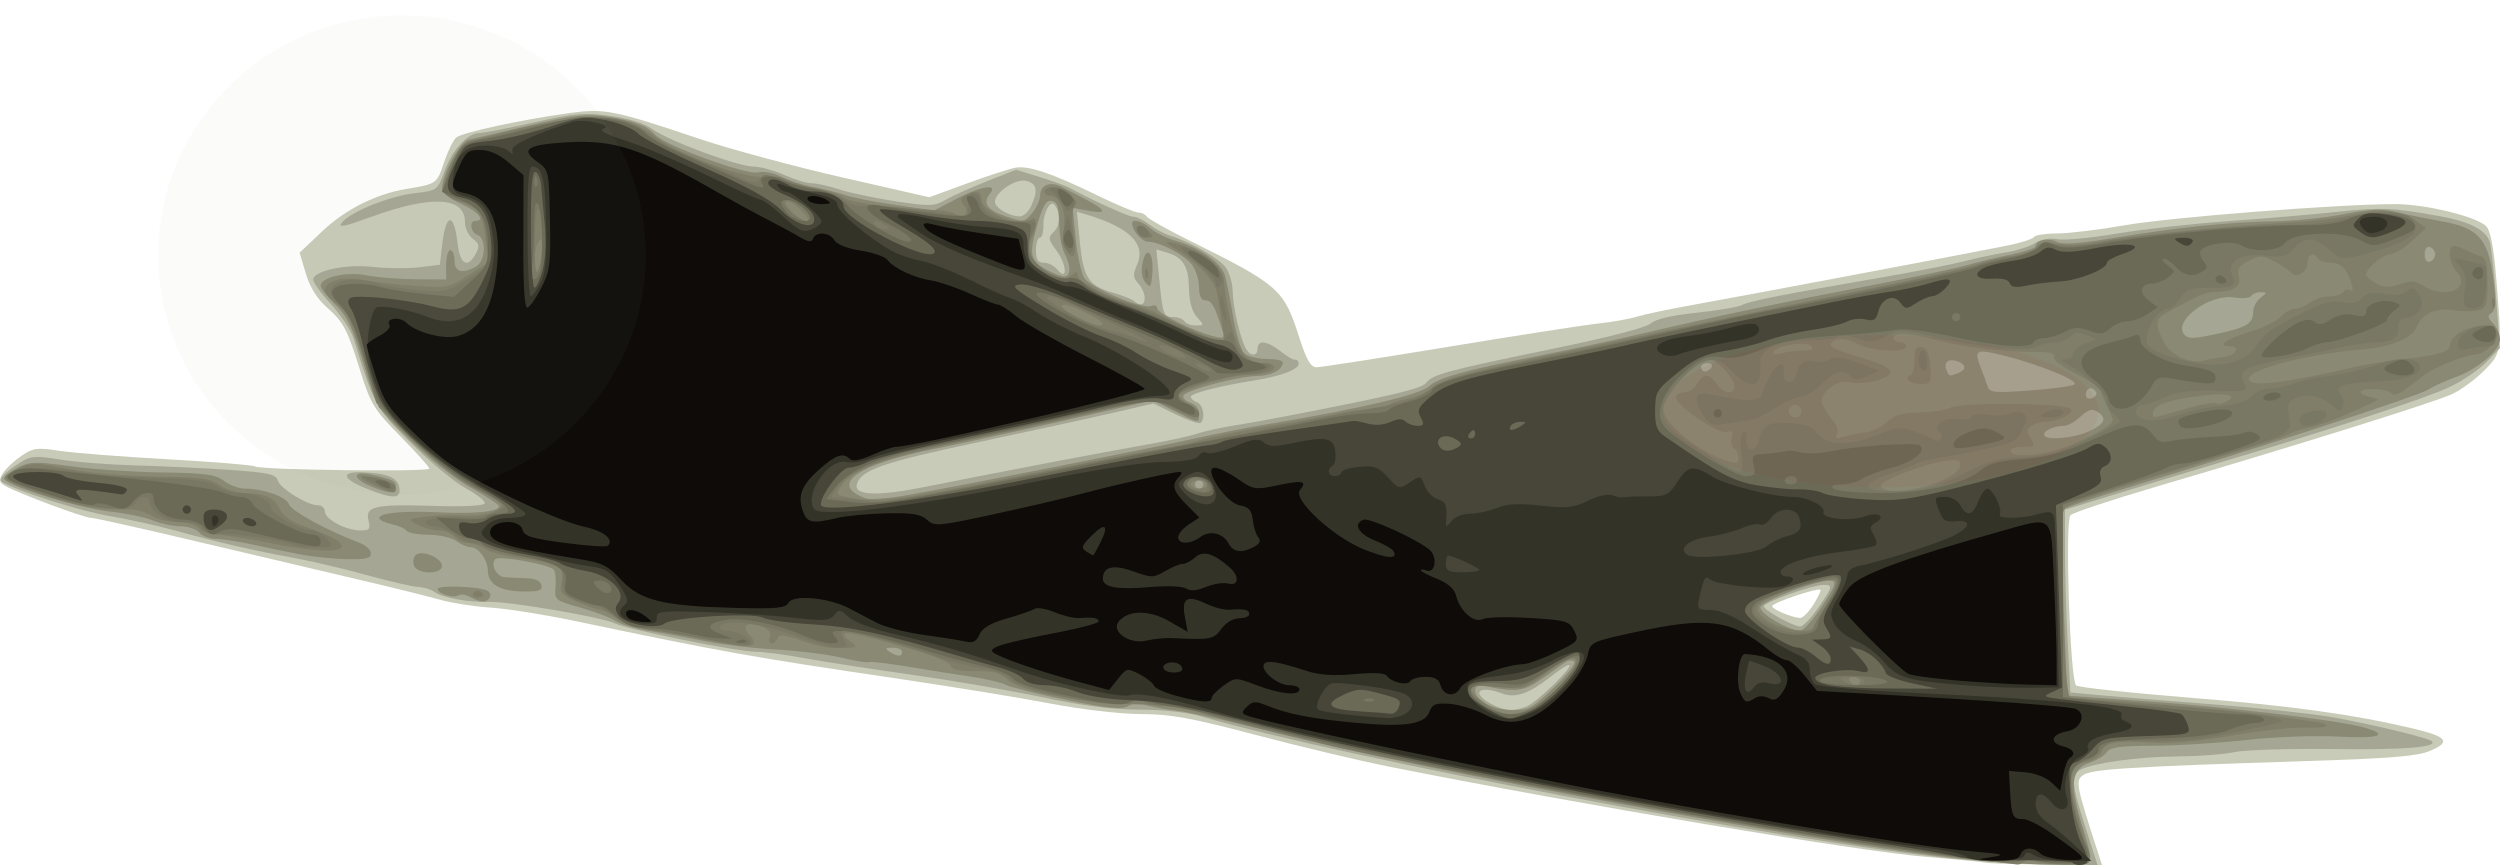 <?xml version="1.0" encoding="UTF-8" standalone="no"?>
<!-- Created with Inkscape (http://www.inkscape.org/) -->

<svg
   xmlns:dc="http://purl.org/dc/elements/1.1/"
   xmlns:cc="http://creativecommons.org/ns#"
   xmlns:rdf="http://www.w3.org/1999/02/22-rdf-syntax-ns#"
   xmlns:svg="http://www.w3.org/2000/svg"
   xmlns="http://www.w3.org/2000/svg"
   xmlns:sodipodi="http://sodipodi.sourceforge.net/DTD/sodipodi-0.dtd"
   xmlns:inkscape="http://www.inkscape.org/namespaces/inkscape"
   width="370.573mm"
   height="128.231mm"
   viewBox="0 0 1313.053 454.362"
   id="svg127387"
   version="1.1"
   inkscape:version="0.91 r13725"
   sodipodi:docname="ww2-zerofighter-fromside.svg">
  <defs
     id="defs127389">
    <filter
       inkscape:collect="always"
       style="color-interpolation-filters:sRGB"
       id="filter127972"
       x="-0.002"
       width="1.005"
       y="-0.007"
       height="1.014">
      <feGaussianBlur
         inkscape:collect="always"
         stdDeviation="0.231"
         id="feGaussianBlur127974" />
    </filter>
    <filter
       inkscape:collect="always"
       style="color-interpolation-filters:sRGB"
       id="filter128022"
       x="-0.031"
       width="1.061"
       y="-0.032"
       height="1.064">
      <feGaussianBlur
         inkscape:collect="always"
         stdDeviation="2.264"
         id="feGaussianBlur128024" />
    </filter>
  </defs>
  <sodipodi:namedview
     id="base"
     pagecolor="#ffffff"
     bordercolor="#666666"
     borderopacity="1.0"
     inkscape:pageopacity="0.0"
     inkscape:pageshadow="2"
     inkscape:zoom="0.29029174"
     inkscape:cx="404.86648"
     inkscape:cy="235.53753"
     inkscape:document-units="px"
     inkscape:current-layer="layer1"
     showgrid="false"
     fit-margin-top="0"
     fit-margin-left="0"
     fit-margin-right="0"
     fit-margin-bottom="0"
     inkscape:window-width="1916"
     inkscape:window-height="1035"
     inkscape:window-x="4"
     inkscape:window-y="1"
     inkscape:window-maximized="1" />
  <g
     inkscape:label="Layer 1"
     inkscape:groupmode="layer"
     id="layer1"
     transform="translate(-260.787,-313.538)">
    <g
       id="g128026">
      <g
         transform="matrix(2.197,0,0,2.197,3013.504,648.623)"
         id="g127946">
        <path
           inkscape:connector-curvature="0"
           id="path127964"
           d="m -778.286,53.71 c -0.825,-0.192 -7.125,-0.803 -14,-1.358 -16.275,-1.315 -82.807,-12.489 -128.545,-21.589 -6.981,-1.389 -21.25,-4.782 -31.71,-7.539 -15.668,-4.131 -20.534,-5.017 -27.631,-5.036 -4.901,-0.013 -14.172,-1.085 -21.509,-2.487 -7.092,-1.355 -23.292,-4.001 -36,-5.88 -36.429,-5.386 -41.304,-6.257 -78.605,-14.042 -6.875,-1.435 -15.65,-2.809 -19.5,-3.053 -3.85,-0.245 -9.25,-1.09 -12,-1.879 -2.75,-0.789 -11.75,-3.011 -20,-4.937 -8.25,-1.926 -25.575,-6.008 -38.5,-9.072 -12.925,-3.064 -24.175,-5.574 -25,-5.579 -1.656,-0.009 -17.415,-5.885 -20.354,-7.589 -1.56,-0.904 -1.659,-1.386 -0.624,-3.044 0.676,-1.083 2.65,-2.943 4.386,-4.132 2.827,-1.937 3.776,-2.067 9.123,-1.244 3.282,0.505 14.933,1.417 25.891,2.027 10.957,0.61 20.364,1.381 20.902,1.714 1.371,0.847 41.675,1.353 41.675,0.523 0,-0.372 -3.111,-3.838 -6.913,-7.701 -6.306,-6.407 -7.141,-7.755 -9.511,-15.36 -3.236,-10.384 -4.054,-11.933 -8.274,-15.664 -2.185,-1.933 -3.915,-4.762 -4.86,-7.951 l -1.468,-4.951 5.537,-5.236 c 5.404,-5.11 12.826,-8.827 19.962,-9.997 7.259,-1.19 7.322,-1.234 9,-6.286 0.9,-2.708 2.235,-5.422 2.968,-6.03 1.451,-1.204 15.823,-4.295 27.212,-5.852 8.232,-1.125 10.535,-0.663 30.971,6.214 7.219,2.429 22.519,6.56 34,9.179 l 20.875,4.762 9,-3.3 c 4.95,-1.815 10.169,-3.51 11.598,-3.767 3.149,-0.566 8.694,1.312 19.695,6.673 4.561,2.223 8.922,4.042 9.691,4.042 0.769,0 1.662,0.427 1.985,0.95 0.323,0.522 4.737,3.014 9.809,5.537 22.101,10.993 22.933,11.728 26.766,23.649 1.65,5.131 2.663,6.865 4.01,6.865 0.991,0 15.222,-2.212 31.625,-4.916 16.402,-2.704 32.522,-5.204 35.822,-5.556 3.3,-0.352 7.417,-1.085 9.149,-1.628 1.732,-0.543 7.807,-1.819 13.5,-2.835 11.658,-2.08 66.263,-12.387 75.13,-14.181 3.179,-0.643 6.018,-1.555 6.309,-2.026 0.291,-0.471 2.798,-0.857 5.571,-0.857 2.773,0 10.059,-0.883 16.191,-1.962 10.789,-1.899 51.376,-5.066 64.671,-5.047 7.216,0.01 19.373,2.976 21.687,5.29 0.987,0.987 1.776,4.971 2.346,11.854 1.491,18.003 1.445,18.367 -2.838,22.649 -2.081,2.081 -5.494,4.595 -7.585,5.587 -3.983,1.89 -37.46,12.373 -70.632,22.118 -10.725,3.151 -20.031,6.242 -20.681,6.87 -1.366,1.32 -0.118,39.248 1.339,40.693 0.463,0.459 12.696,1.782 27.183,2.94 24.502,1.958 39.166,3.986 53.498,7.398 8.026,1.911 8.989,3.148 4.088,5.249 -3.147,1.349 -9.192,1.851 -30.427,2.528 -41.786,1.332 -50.703,1.896 -52.671,3.336 -1.873,1.37 -1.685,2.337 3.639,18.748 l 0.892,2.75 -13.18,-0.116 c -7.249,-0.064 -13.855,-0.273 -14.68,-0.465 z m -41.155,-61.643 c 1.123,-1.773 1.881,-3.384 1.686,-3.579 -0.59,-0.59 -11.531,3.112 -11.531,3.902 0,0.746 4.553,2.678 6.652,2.822 0.633,0.043 2.07,-1.372 3.193,-3.145 z"
           style="fill:#c8cbb7" />
        <path
           inkscape:connector-curvature="0"
           id="path127962"
           d="m -785.786,52.78 c -40.883,-4.245 -145.66,-24.05 -179.915,-34.008 -3.422,-0.995 -9.293,-1.646 -14.87,-1.648 -6.379,-0.003 -13.524,-0.916 -23.215,-2.966 -7.7,-1.629 -21.875,-4.067 -31.5,-5.419 -9.625,-1.352 -21.135,-3.131 -25.578,-3.953 -4.443,-0.823 -9.618,-1.5 -11.5,-1.505 -4.302,-0.011 -30.844,-5.35 -33.469,-6.732 -2.738,-1.442 -25.494,-5.35 -30.122,-5.173 -4.757,0.182 -11.403,-1.027 -13.129,-2.387 -0.714,-0.563 -2.514,-1.106 -4,-1.206 -1.486,-0.1 -7.062,-1.393 -12.39,-2.873 -5.329,-1.48 -13.204,-3.329 -17.5,-4.109 -9.354,-1.698 -18.17,-3.737 -28.311,-6.546 -4.125,-1.143 -11.1,-2.679 -15.5,-3.413 -6.772,-1.131 -22.181,-5.999 -25.521,-8.063 -1.139,-0.704 0.129,-2.122 4.266,-4.77 2.411,-1.543 3.568,-1.623 9.5,-0.66 3.715,0.604 11.93,1.237 18.255,1.408 6.325,0.171 16.397,0.651 22.382,1.068 9.046,0.629 10.957,1.047 11.33,2.473 0.494,1.889 7.12,5.994 9.674,5.994 0.888,0 1.614,0.663 1.614,1.474 0,1.835 5.035,4.526 8.469,4.526 2.214,0 2.485,-0.332 1.965,-2.406 -0.849,-3.381 1.507,-3.9 15.7,-3.46 7.322,0.227 11.929,-0.013 12.096,-0.63 0.148,-0.548 -1.907,-2.172 -4.567,-3.608 -2.66,-1.437 -8.55,-6.306 -13.089,-10.822 -8.581,-8.536 -8.639,-8.642 -13.752,-25.074 -0.599,-1.925 -3.087,-5.653 -5.528,-8.284 -2.441,-2.631 -4.271,-5.288 -4.065,-5.905 0.687,-2.062 8.125,-3.519 14.331,-2.807 3.266,0.375 8.189,0.415 10.939,0.089 l 5,-0.593 0.541,-4.708 c 0.895,-7.784 2.847,-7.964 3.706,-0.341 0.562,4.989 2.407,5.999 4.344,2.379 0.967,-1.807 0.847,-2.401 -0.715,-3.548 -1.032,-0.757 -1.877,-2.575 -1.877,-4.04 0,-6.042 -8.031,-6.463 -22.511,-1.178 -6.498,2.371 -8.007,2.661 -6.902,1.324 2.158,-2.612 11.296,-6.297 17.393,-7.014 5.408,-0.636 5.471,-0.682 7.124,-5.257 1.837,-5.086 5.514,-9.116 8.317,-9.116 0.995,0 6.868,-1.142 13.05,-2.537 9.845,-2.222 12.118,-2.416 18.311,-1.557 4.395,0.609 8.16,1.786 9.95,3.109 3.772,2.789 20.43,8.969 24.267,9.003 1.65,0.015 4.962,0.917 7.359,2.005 2.398,1.088 5.323,1.976 6.5,1.973 1.177,-0.003 4.166,0.661 6.641,1.474 2.475,0.814 8.536,2.092 13.47,2.842 8.214,1.248 9.225,1.215 12,-0.381 1.667,-0.959 6.125,-2.964 9.907,-4.456 l 6.877,-2.713 5.623,1.743 c 3.093,0.959 6.298,2.111 7.123,2.562 5.822,3.178 14.111,6.934 15.302,6.934 0.785,0 2.501,0.838 3.813,1.862 1.312,1.024 3.51,2.208 4.885,2.63 4.921,1.51 11.888,5.511 13.43,7.712 0.863,1.233 1.589,3.828 1.614,5.768 0.047,3.748 1.934,11.693 3.272,13.777 1.103,1.719 2.684,1.571 2.684,-0.25 0,-2.155 2.287,-1.849 5.591,0.75 1.573,1.238 3.085,2.104 3.36,1.925 0.275,-0.179 0.66,0.156 0.856,0.744 0.461,1.382 -3.986,3.18 -10.306,4.166 -8.247,1.287 -15.5,3.131 -15.5,3.941 0,0.418 0.675,1.02 1.5,1.336 1.484,0.57 2.063,3.742 0.895,4.91 -0.333,0.332 -3.007,-0.574 -5.944,-2.014 l -5.339,-2.619 -9.806,2.267 c -5.393,1.247 -20.131,4.456 -32.751,7.131 -21.881,4.638 -27.228,6.482 -28.323,9.768 -0.959,2.877 4.607,3.129 16.476,0.746 16.892,-3.392 42.309,-8.244 52.792,-10.078 4.95,-0.866 10.35,-2.035 12,-2.599 1.65,-0.563 5.475,-1.416 8.5,-1.895 3.025,-0.479 9.1,-1.57 13.5,-2.426 25.29,-4.917 31.715,-6.457 32.81,-7.865 1.553,-1.997 5.01,-2.921 30.54,-8.17 12.886,-2.649 22.057,-5.029 23.132,-6.003 1.151,-1.042 5.034,-1.949 10.963,-2.563 5.049,-0.522 9.94,-1.354 10.868,-1.848 1.783,-0.949 9.505,-2.475 33.187,-6.558 7.975,-1.375 16.975,-3.138 20,-3.919 3.025,-0.781 7.525,-1.735 10,-2.12 2.475,-0.385 5.566,-1.378 6.869,-2.206 1.455,-0.924 3.489,-1.281 5.272,-0.925 1.596,0.319 7.955,-0.274 14.131,-1.318 6.176,-1.044 18.203,-2.392 26.728,-2.996 8.525,-0.603 20.225,-1.601 26,-2.218 10.61,-1.133 13.366,-1.014 24.841,1.073 6.774,1.232 10.586,3.16 11.65,5.891 0.362,0.93 1.071,7.073 1.575,13.651 l 0.917,11.961 -3.224,3.326 c -1.773,1.829 -5.707,4.502 -8.741,5.94 -5.678,2.69 -28.13,10.08 -54.518,17.943 -8.25,2.459 -20.062,6.035 -26.25,7.948 l -11.25,3.478 0,9.814 c 0,5.398 0.291,15.226 0.647,21.841 l 0.647,12.027 6.603,0.61 c 3.632,0.335 15.603,1.305 26.603,2.155 11,0.85 24.05,2.237 29,3.083 8.894,1.52 23.428,5.006 24.234,5.813 1.427,1.427 -6.697,2.069 -23.559,1.861 -10.629,-0.131 -21.246,0.193 -23.593,0.719 -2.348,0.526 -8.502,0.998 -13.675,1.048 -9.506,0.092 -19.943,1.511 -23.157,3.149 -2.394,1.22 -2.216,3.372 1.144,13.822 l 2.894,9 -11.144,-0.132 c -6.129,-0.073 -16.544,-0.693 -23.144,-1.378 z M -888.071,16.399 c 2.447,-0.93 11.024,-9.204 10.296,-9.932 -0.23,-0.23 -2.174,0.973 -4.32,2.673 -5.284,4.185 -8.568,5.338 -11.755,4.126 -5.529,-2.102 -7.598,-0.212 -2.685,2.453 3.217,1.745 5.237,1.908 8.464,0.681 z m 69.738,-23.539 c 3.527,-5.126 3.636,-5.57 1.369,-5.57 -2.629,0 -14.32,4.173 -14.32,5.111 0,0.954 6.868,4.777 8.702,4.845 0.661,0.024 2.574,-1.949 4.25,-4.386 z m -148.462,-69.581 c -1.206,-1.333 -1.853,-3.686 -1.917,-6.976 -0.103,-5.263 -1.401,-7.295 -5.435,-8.508 l -2.362,-0.71 0.725,7.353 c 0.838,8.495 0.979,8.853 3.498,8.853 1.035,0 2.16,0.45 2.5,1 0.34,0.55 1.561,1 2.714,1 2.036,0 2.044,-0.057 0.276,-2.011 z m -12.49,-4.66 c 0,-0.919 -0.692,-2.436 -1.538,-3.37 -1.263,-1.396 -1.324,-2.169 -0.339,-4.329 2.305,-5.058 -1.594,-9.002 -11.985,-12.126 l -2.362,-0.71 0.719,7.353 c 0.825,8.44 2.101,10.379 7.918,12.03 2.248,0.638 4.515,1.534 5.037,1.991 1.505,1.317 2.55,0.973 2.55,-0.84 z m -21.074,-11.215 c -2.059,-2.785 -2.094,-3.089 -0.53,-4.652 1.474,-1.474 1.456,-4.748 -0.036,-6.395 -0.969,-1.07 -2.658,2.129 -2.579,4.887 0.048,1.676 -0.333,3.046 -0.847,3.046 -0.513,0 -0.933,1.35 -0.933,3 0,2.268 0.458,3 1.878,3 1.033,0 2.495,0.745 3.25,1.656 2.477,2.988 2.292,-1.169 -0.202,-4.542 z m -6.086,-10.661 c 1.683,-3.694 1.437,-5.23 -0.96,-5.991 -2.352,-0.746 -7.178,2.226 -7.67,4.723 -0.297,1.507 3.028,3.626 5.88,3.747 0.874,0.037 2.112,-1.078 2.75,-2.479 z m -158.795,67.576 c -5.785,-2.29 -6.406,-4.06 -1.377,-3.929 6.096,0.159 8.8,1.249 9.153,3.691 0.39,2.697 -1.422,2.753 -7.775,0.238 z"
           style="fill:#a5a693" />
        <path
           inkscape:connector-curvature="0"
           id="path127960"
           d="m -784.286,52.771 c -34.589,-3.89 -129.968,-21.447 -163.993,-30.187 -9.629,-2.473 -20.207,-4.828 -23.507,-5.233 -3.3,-0.405 -6.752,-1.068 -7.672,-1.475 -0.92,-0.407 -2.626,-0.229 -3.793,0.396 -1.673,0.895 -4.781,0.587 -14.711,-1.459 -6.925,-1.427 -13.434,-3.046 -14.466,-3.598 -1.032,-0.552 -4.684,-1.417 -8.117,-1.922 -3.433,-0.505 -10.261,-1.588 -15.174,-2.407 -4.913,-0.819 -9.2,-1.323 -9.526,-1.121 -0.327,0.202 -3.282,-0.278 -6.568,-1.066 -3.285,-0.788 -10.26,-1.655 -15.498,-1.928 -5.239,-0.272 -12.889,-1.177 -17,-2.01 -4.112,-0.833 -10.097,-1.926 -13.301,-2.428 -3.204,-0.502 -6.827,-1.569 -8.05,-2.37 -1.223,-0.802 -5.043,-2.248 -8.488,-3.215 -6.173,-1.732 -6.259,-1.805 -5.979,-5.054 0.156,-1.813 -0.066,-3.647 -0.495,-4.076 -1.269,-1.269 -13.027,-3.363 -13.913,-2.477 -1.208,1.208 0.218,4.124 2.108,4.311 0.904,0.089 3.207,0.202 5.119,0.25 2.331,0.059 3.58,0.612 3.793,1.68 0.258,1.293 -0.603,1.573 -4.583,1.491 -5.45,-0.113 -8.169,-1.753 -8.217,-4.955 -0.04,-2.66 -2.222,-5.628 -4.137,-5.628 -0.797,0 -2.322,-0.661 -3.39,-1.468 -1.068,-0.807 -4.052,-1.482 -6.632,-1.5 -2.58,-0.018 -4.948,-0.447 -5.261,-0.955 -0.314,-0.508 -1.915,-1.218 -3.559,-1.579 -1.644,-0.361 -2.989,-1.012 -2.989,-1.446 0,-1.26 5.856,-1.813 14.5,-1.37 8.709,0.446 14.867,-0.279 14.019,-1.651 -0.295,-0.478 -3.461,-2.504 -7.034,-4.502 -3.574,-1.999 -10.012,-7.097 -14.307,-11.331 -7.783,-7.671 -7.821,-7.734 -11.001,-18.258 -2.572,-8.513 -3.868,-11.217 -6.684,-13.946 -1.921,-1.862 -3.493,-3.882 -3.493,-4.488 0,-2.046 6.197,-3.448 11,-2.49 2.475,0.494 7.763,0.918 11.75,0.941 l 7.25,0.044 0,-3.5 c 0,-1.925 0.45,-3.5 1,-3.5 0.55,0 1,1.125 1,2.5 0,2.715 1.772,3.227 5.066,1.465 2.359,-1.262 2.672,-6.745 0.434,-7.603 -1.667,-0.64 -2.072,-3.362 -0.5,-3.362 2.534,0 0.569,-2.303 -3.5,-4.103 -2.482,-1.098 -4.5,-2.671 -4.5,-3.508 0,-3.46 4.294,-11.422 6.379,-11.829 1.167,-0.227 7.746,-1.746 14.621,-3.376 10.249,-2.429 13.49,-2.82 18,-2.17 6.611,0.952 10.137,2.241 11.881,4.342 2.058,2.48 21.844,9.751 24.631,9.051 1.389,-0.349 3.778,0.101 5.691,1.072 1.813,0.92 5.322,2.042 7.797,2.494 2.475,0.451 5.85,1.297 7.5,1.88 1.65,0.583 7.087,1.646 12.083,2.362 l 9.083,1.303 5.281,-2.759 c 5.955,-3.111 10.137,-3.771 8.064,-1.272 -1.887,2.274 -0.646,3.983 4.01,5.52 4.047,1.336 4.316,1.296 6.106,-0.916 1.03,-1.272 1.873,-3.177 1.873,-4.233 0,-2.501 2.554,-3.432 5.314,-1.937 1.202,0.651 3.874,2.064 5.936,3.139 4.727,2.465 4.778,3.355 0.142,2.486 l -3.608,-0.677 0.702,7.316 c 0.386,4.024 1.31,8.275 2.054,9.447 1.522,2.401 13.829,7.547 16.03,6.703 0.787,-0.302 1.43,-0.045 1.43,0.572 0,1.184 8.568,5.445 13.376,6.652 2.65,0.665 2.794,0.55 2.101,-1.672 -1.718,-5.51 -2.508,-6.886 -3.952,-6.886 -1.049,0 -1.532,-1.014 -1.547,-3.25 -0.012,-1.788 -0.8,-4.2 -1.75,-5.362 -1.981,-2.422 -7.677,-5.388 -10.346,-5.388 -1.554,0 -3.882,-2.659 -3.882,-4.434 0,-1.189 2.458,-0.489 4.436,1.264 1.135,1.007 3.905,2.353 6.155,2.993 5.592,1.589 10.738,5.234 11.588,8.208 0.388,1.358 1.263,5.781 1.944,9.829 0.681,4.048 1.864,7.985 2.629,8.75 0.765,0.765 3.158,1.39 5.319,1.39 2.161,0 3.929,0.36 3.929,0.8 0,1.781 -2.598,3.203 -5.95,3.258 -4.776,0.078 -17.377,3.422 -17.812,4.728 -0.192,0.575 0.576,1.338 1.707,1.697 1.139,0.362 2.055,1.513 2.055,2.585 0,2.419 0.169,2.437 -5.926,-0.624 l -5.09,-2.557 -19.742,4.516 c -10.858,2.484 -25.47,5.669 -32.47,7.077 -18.667,3.756 -25.45,8.643 -16.457,11.858 0.999,0.357 5.498,-3.58e-4 10,-0.794 13.553,-2.389 59.588,-11.453 68.685,-13.524 4.675,-1.064 12.55,-2.615 17.5,-3.448 22.621,-3.803 36.206,-6.997 38.469,-9.045 2.249,-2.035 8.695,-3.848 25.031,-7.038 7.425,-1.45 18.9,-3.903 25.5,-5.452 17.729,-4.159 33.741,-7.536 54.631,-11.521 10.247,-1.955 20.822,-4.185 23.5,-4.956 2.678,-0.771 7.457,-1.919 10.619,-2.552 3.163,-0.633 5.75,-1.521 5.75,-1.973 0,-1.438 3.076,-2.066 5.022,-1.024 1.324,0.708 5.357,0.43 13.678,-0.945 15.21,-2.513 27.663,-3.803 38.3,-3.966 4.675,-0.072 12.183,-0.841 16.685,-1.71 6.625,-1.279 9.103,-1.359 13,-0.422 2.648,0.637 7.29,1.592 10.315,2.123 9.35,1.642 11.485,4.378 12.709,16.285 0.342,3.323 0.098,5.126 -0.766,5.659 -0.986,0.609 -0.898,1.153 0.395,2.445 0.914,0.914 1.662,2.643 1.662,3.841 -4e-5,2.65 -5.465,7.226 -10.933,9.155 -2.159,0.762 -4.97,2.052 -6.246,2.867 -2.322,1.483 -41.661,14.326 -70.82,23.12 -8.525,2.571 -15.876,5.042 -16.335,5.49 -0.459,0.449 -0.459,10.655 0,22.681 l 0.835,21.865 18,1.258 c 19.428,1.358 46.694,4.611 52.75,6.294 6.589,1.831 4.042,2.775 -6,2.224 -5.475,-0.301 -15.011,0.052 -21.75,0.804 -6.6,0.737 -16.629,1.357 -22.286,1.38 -7.964,0.032 -10.492,0.374 -11.2,1.519 -0.503,0.813 -2.399,1.975 -4.214,2.583 -4.257,1.425 -4.725,5.035 -1.87,14.434 3.195,10.518 3.58,10.022 -7.68,9.892 -5.362,-0.062 -14.925,-0.695 -21.25,-1.407 z m -97.175,-40.909 c 3.107,-2.986 5.296,-5.783 4.864,-6.215 -0.432,-0.432 -1.416,-0.351 -2.186,0.179 -0.77,0.531 -3.202,2.248 -5.404,3.817 -4.21,3 -6.218,3.346 -12.349,2.13 -3.005,-0.596 -3.75,-0.444 -3.75,0.765 0,2.431 4.16,4.644 8.838,4.7 3.921,0.047 4.881,-0.47 9.988,-5.377 z M -1037.286,3.291 c 0,-0.55 -1.012,-0.993 -2.25,-0.985 -1.819,0.012 -1.963,0.201 -0.75,0.985 1.939,1.253 3,1.253 3,0 z m 219.473,-10.237 c 3.876,-5.755 4.197,-6.763 2.157,-6.763 -3.394,0 -16.155,4.924 -16.443,6.345 -0.297,1.466 6.6,5.53 9.536,5.618 0.673,0.02 2.81,-2.32 4.75,-5.2 z M -965.286,-36.709 c 0,-0.55 -0.45,-1 -1,-1 -0.55,0 -1,0.45 -1,1 0,0.55 0.45,1 1,1 0.55,0 1,-0.45 1,-1 z m 211.98,-12.798 c 3.689,-1.804 4.142,-3.092 1.642,-4.669 -1.118,-0.705 -2.17,-0.367 -3.892,1.25 -1.298,1.219 -3.081,2.217 -3.963,2.217 -2.333,0 -4.767,1.076 -4.767,2.107 0,1.501 7.289,0.9 10.98,-0.905 z m 1.455,-9.307 c -0.873,-1.412 -2.435,-1.044 -2.435,0.573 0,0.892 0.587,1.244 1.494,0.895 0.822,-0.315 1.245,-0.976 0.941,-1.469 z m -5.152,-1.82 c 1.154,-1.093 -11.564,-5.912 -20.033,-7.59 -3.482,-0.69 -3.856,-0.095 -2.331,3.718 0.505,1.263 1.186,3.138 1.514,4.165 0.549,1.722 1.358,1.812 10.331,1.159 5.355,-0.39 10.089,-1.043 10.519,-1.451 z m -27.865,-2.683 c 2.027,-0.778 2.023,-2.01 -0.008,-2.789 -2.122,-0.814 -3.454,0.116 -2.759,1.928 0.643,1.677 0.643,1.676 2.768,0.861 z m -58.918,-1.393 c 0.34,-0.55 -0.084,-1 -0.941,-1 -0.857,0 -1.559,0.45 -1.559,1 0,0.55 0.423,1 0.941,1 0.518,0 1.219,-0.45 1.559,-1 z m 121.674,-8.174 c 6.307,-1.39 7.826,-2.378 7.826,-5.088 0,-1.11 0.787,-2.615 1.75,-3.346 1.614,-1.225 1.619,-1.331 0.059,-1.36 -0.93,-0.017 -1.951,0.389 -2.268,0.902 -0.318,0.514 -2.123,0.683 -4.011,0.377 -6.115,-0.992 -15.068,5.817 -11.863,9.022 0.929,0.929 2.387,0.842 8.507,-0.507 z M -997.286,-88.334 c 0,-0.829 -0.54,-2.49 -1.199,-3.691 -0.659,-1.201 -1.222,-4.424 -1.25,-7.162 -0.04,-3.853 -0.434,-5.054 -1.744,-5.312 -1.277,-0.252 -2.075,0.954 -3.25,4.91 -2.369,7.976 -2.101,9.399 2.193,11.658 4.002,2.106 5.25,2.01 5.25,-0.402 z m 326.5,-3.375 c 0,-0.733 -0.562,-1.521 -1.25,-1.75 -0.744,-0.248 -1.25,0.461 -1.25,1.75 0,1.289 0.506,1.998 1.25,1.75 0.688,-0.229 1.25,-1.017 1.25,-1.75 z m -469.758,81.915 c -0.967,-0.563 -2.208,-0.745 -2.759,-0.405 -1.264,0.781 -4.983,-0.353 -4.983,-1.519 0,-0.991 10.209,-0.598 11.918,0.459 1.322,0.817 0.472,2.563 -1.228,2.52 -0.655,-0.017 -1.982,-0.491 -2.949,-1.054 z m -13.406,-7.483 c -0.331,-0.862 -0.165,-2.004 0.369,-2.537 1.363,-1.363 6.296,0.658 6.296,2.58 0,2.106 -5.854,2.068 -6.664,-0.043 z m -26.836,-2.642 c -2.75,-0.514 -7.925,-1.578 -11.5,-2.365 -3.575,-0.787 -7.682,-1.43 -9.128,-1.428 -1.445,0.001 -3.188,-0.672 -3.872,-1.497 -0.685,-0.825 -2.71,-1.5 -4.5,-1.5 -1.79,0 -4.773,-0.625 -6.628,-1.39 -1.855,-0.764 -6.297,-1.698 -9.872,-2.074 -7.781,-0.82 -26.155,-6.541 -25.702,-8.002 0.176,-0.569 1.714,-1.743 3.416,-2.611 2.73,-1.391 4.199,-1.423 12.441,-0.272 5.14,0.718 14.97,1.385 21.845,1.484 10.435,0.15 12.894,0.484 14.885,2.022 1.312,1.014 3.562,1.846 5,1.849 4.476,0.009 9.975,1.978 10.548,3.776 0.491,1.539 9.529,6.458 16.817,9.153 1.512,0.559 2.75,1.703 2.75,2.541 0,1.206 -1.204,1.496 -5.75,1.387 -3.163,-0.076 -8,-0.558 -10.75,-1.072 z m 16.256,-16.447 c -4.171,-1.73 -4.132,-3.684 0.056,-2.755 5.417,1.202 6.189,1.573 6.189,2.978 0,1.799 -1.498,1.745 -6.244,-0.224 z m 185.406,-48.636 c -0.877,-1.066 -1.101,-2.708 -0.649,-4.766 0.944,-4.299 2.716,-2.306 2.306,2.593 -0.279,3.334 -0.482,3.6 -1.657,2.173 z"
           style="fill:#898974" />
        <path
           inkscape:connector-curvature="0"
           id="path127958"
           d="m -778.786,53.202 c -47.029,-5.342 -163.672,-27.45 -187.5,-35.537 -2.593,-0.88 -8.949,-1.644 -15,-1.803 -13.409,-0.352 -27.714,-3.097 -30.796,-5.91 -1.768,-1.614 -3.538,-2.078 -7.696,-2.017 -3.583,0.052 -5.569,-0.362 -5.902,-1.229 -0.508,-1.323 -5.423,-3.081 -18.068,-6.463 -7.41,-1.982 -9.085,-1.834 -5.965,0.526 1.857,1.405 1.836,1.463 -0.573,1.605 -4.155,0.244 -6.275,-0.106 -11.414,-1.883 -3.788,-1.311 -5.01,-1.414 -5.333,-0.45 -0.23,0.688 -0.88,1.25 -1.443,1.25 -0.563,0 -0.759,-0.689 -0.436,-1.532 0.394,-1.026 -0.26,-1.854 -1.977,-2.507 -3.477,-1.322 -4.944,-0.223 -2.826,2.118 2.592,2.865 0.117,3.257 -8.618,1.367 -4.099,-0.887 -10.332,-1.99 -13.851,-2.45 -3.805,-0.498 -7.537,-1.68 -9.21,-2.916 -1.546,-1.143 -3.392,-2.088 -4.102,-2.101 -0.71,-0.012 -3.197,-0.887 -5.527,-1.945 -3.859,-1.752 -4.184,-2.181 -3.657,-4.818 0.5,-2.498 0.189,-3.046 -2.264,-3.995 -1.564,-0.605 -5.318,-1.395 -8.343,-1.755 -3.025,-0.361 -6.497,-1.288 -7.715,-2.06 -1.218,-0.773 -3.076,-1.405 -4.128,-1.405 -1.052,0 -2.473,-0.675 -3.158,-1.5 -0.685,-0.825 -2.427,-1.516 -3.872,-1.535 -1.445,-0.019 -3.707,-0.633 -5.025,-1.364 -2.334,-1.293 -2.28,-1.344 2,-1.912 2.419,-0.321 6.39,-0.437 8.824,-0.258 2.435,0.179 5.721,-0.22 7.304,-0.885 3.402,-1.43 2.933,-1.974 -5.231,-6.063 -3.152,-1.579 -9.034,-6.2 -13.78,-10.825 l -8.28,-8.071 -3.514,-11.257 c -2.89,-9.258 -4.039,-11.63 -6.47,-13.361 -1.626,-1.158 -2.956,-2.677 -2.956,-3.376 0,-2.317 4.235,-3.401 9.524,-2.437 2.737,0.499 8.351,1.139 12.476,1.423 7.109,0.489 7.753,0.354 12.354,-2.597 l 4.854,-3.113 -0.661,-4.684 c -1.046,-7.42 -1.384,-7.956 -6.161,-9.781 -4.028,-1.538 -4.454,-1.995 -3.903,-4.187 1.344,-5.356 4.068,-9.684 6.518,-10.357 14.293,-3.929 21.426,-5.235 28.5,-5.219 8.261,0.018 10.712,0.74 16.237,4.778 5.33,3.896 21.427,9.7 24.95,8.995 1.83,-0.366 4.184,-0.028 5.925,0.851 1.589,0.802 4.902,1.767 7.362,2.145 2.461,0.378 5.161,1.28 6,2.006 1.352,1.168 12.092,2.639 22.026,3.015 1.925,0.073 4.062,0.483 4.75,0.91 1.984,1.234 3.56,-0.262 2.113,-2.005 -0.99,-1.192 -0.95,-1.667 0.201,-2.396 2.342,-1.482 3.936,-1.071 3.936,1.014 0,2.697 8.357,6.461 11.094,4.997 1.506,-0.806 1.907,-0.684 1.907,0.581 0,0.881 -0.45,2.442 -1,3.47 -1.539,2.875 0.419,6.63 4.455,8.545 2.862,1.358 3.851,1.446 5.052,0.449 1.056,-0.876 1.493,-0.906 1.493,-0.102 0,1.676 5.687,4.842 11.981,6.67 3.035,0.881 6.194,2.016 7.019,2.522 2.292,1.404 11.52,5.629 14.048,6.432 2.161,0.686 2.218,0.548 1.514,-3.651 -0.402,-2.4 -0.966,-5.811 -1.252,-7.58 -0.496,-3.064 -5.224,-7.913 -10.81,-11.087 -2.955,-1.679 -0.01,-1.437 4.268,0.35 5,2.089 8.232,5.3 8.232,8.179 0,1.308 0.711,5.504 1.58,9.325 1.669,7.336 3.806,9.948 8.143,9.948 1.253,0 2.277,0.441 2.277,0.981 0,1.009 -2.608,1.707 -7,1.873 -4.008,0.152 -15.303,3.554 -15.694,4.728 -0.197,0.59 0.779,1.591 2.168,2.224 2.514,1.146 3.467,3.194 1.486,3.194 -0.572,0 -2.804,-0.9 -4.96,-2 -4.898,-2.499 -6.245,-2.492 -16.333,0.09 -4.492,1.149 -18.292,4.23 -30.667,6.847 -22.746,4.809 -29.568,7.185 -32.456,11.3 -1.561,2.225 -1.516,2.277 2.684,3.063 5.984,1.12 11.341,0.39 42.168,-5.75 14.907,-2.969 29.129,-5.689 31.604,-6.043 2.475,-0.354 6.525,-1.265 9,-2.023 2.475,-0.759 10.125,-2.316 17,-3.462 6.875,-1.146 14.3,-2.508 16.5,-3.028 2.2,-0.52 5.661,-0.956 7.691,-0.969 2.03,-0.013 3.938,-0.423 4.239,-0.91 0.301,-0.488 2.24,-1.199 4.309,-1.581 2.069,-0.382 4.661,-1.513 5.761,-2.514 2.459,-2.237 8.5,-3.863 33.5,-9.012 10.725,-2.209 24.675,-5.137 31,-6.506 6.325,-1.369 22.75,-4.745 36.5,-7.503 13.75,-2.758 26.8,-5.659 29,-6.448 2.2,-0.788 6.123,-1.733 8.718,-2.1 2.595,-0.367 5.252,-1.31 5.904,-2.096 0.862,-1.038 2.353,-1.254 5.448,-0.79 2.344,0.351 6.575,0.143 9.401,-0.463 6.852,-1.47 29.659,-3.844 44.529,-4.636 6.6,-0.351 14.094,-1.238 16.654,-1.969 5.513,-1.575 11.566,-0.969 14.819,1.485 l 2.342,1.766 -3.408,3.097 c -1.874,1.704 -4.195,3.111 -5.158,3.127 -1.795,0.03 -5.75,3.373 -5.75,4.86 0,0.457 1.089,1.414 2.419,2.126 1.872,1.002 3.155,1.039 5.666,0.163 2.619,-0.913 3.692,-0.841 5.545,0.374 5.23,3.427 11.678,0.716 7.99,-3.36 -1.791,-1.979 -2.203,-6.134 -0.608,-6.134 0.557,0 1.795,0.417 2.75,0.927 0.955,0.51 2.524,1.171 3.486,1.469 1.408,0.436 1.75,1.696 1.75,6.456 0,5.293 -0.237,5.977 -2.25,6.503 -1.238,0.324 -3.878,0.328 -5.867,0.01 -4.316,-0.69 -7.638,0.859 -8.887,4.145 -0.904,2.378 -6.229,4.65 -11.996,5.118 -13.772,1.118 -28,4.755 -28,7.158 0,2.019 7.926,1.128 25,-2.813 2.475,-0.571 7.875,-1.438 12,-1.926 8.175,-0.968 11,-1.778 11,-3.154 0,-3.809 10.048,-6.816 11.359,-3.4 0.691,1.801 -3.02,5.507 -5.514,5.507 -1.573,0 -7.322,2.123 -10.482,3.871 -0.625,0.346 -2.799,1.947 -4.83,3.558 -2.356,1.868 -3.936,2.538 -4.363,1.849 -0.369,-0.594 -2.403,-1.08 -4.52,-1.08 -3.844,9.74e-4 -3.934,1.226 -0.15,2.034 2.151,0.459 2.613,0.183 -8,4.784 -2.2,0.954 -5.575,2.067 -7.5,2.474 -1.925,0.407 -3.95,1.086 -4.5,1.51 -0.55,0.424 -6.4,2.399 -13,4.39 -30.176,9.103 -39.096,12.013 -40.37,13.173 -1.125,1.024 -1.238,5.206 -0.633,23.342 0.513,15.378 1.081,22.089 1.87,22.077 3.442,-0.053 41.056,3.2 46.133,3.99 3.3,0.514 8.179,1.214 10.842,1.556 6.152,0.79 5.261,1.846 -1.36,1.612 -2.769,-0.098 -10.535,0.772 -17.258,1.933 -7.813,1.349 -14.653,1.946 -18.955,1.654 -8.418,-0.571 -11.462,-0.01 -12.046,2.221 -0.254,0.973 -1.795,2.017 -3.47,2.352 -4.151,0.83 -4.668,3.844 -2.203,12.824 1.114,4.057 2.287,8.396 2.606,9.641 0.566,2.206 0.4,2.259 -6.538,2.072 -4.059,-0.109 -7.119,-0.631 -7.119,-1.214 0,-0.598 -0.498,-0.524 -1.2,0.178 -0.66,0.66 -1.673,1.134 -2.25,1.053 -0.578,-0.081 -4.2,-0.504 -8.05,-0.942 z M -886.71,16.688 c 3.881,-1.842 10.425,-8.684 10.425,-10.9 0,-2.256 -1.058,-1.87 -6.898,2.518 -5.303,3.984 -5.395,4.01 -11.857,3.348 -7.454,-0.764 -8.082,0.449 -2.27,4.386 3.939,2.669 6.066,2.799 10.6,0.647 z m 78.425,-6.397 c 0,-0.55 -0.702,-1 -1.559,-1 -0.857,0 -1.281,0.45 -0.941,1 0.34,0.55 1.041,1 1.559,1 0.518,0 0.941,-0.45 0.941,-1 z m -11,-13.07 c 0,-0.588 1.399,-3.104 3.11,-5.59 1.879,-2.732 2.748,-4.882 2.196,-5.435 -0.553,-0.553 -4.454,0.218 -9.86,1.947 -9.917,3.172 -11.108,4.793 -5.946,8.087 3.23,2.061 10.5,2.747 10.5,0.991 z m 30.75,-34.953 c 2.521,-1.106 4.25,-2.534 4.25,-3.509 0,-1.37 -0.709,-1.535 -4.25,-0.992 -4.625,0.709 -14.705,4.61 -14.733,5.701 -0.058,2.302 8.303,1.622 14.733,-1.199 z m -175.75,1.023 c 0,-0.55 -0.9,-1 -2,-1 -1.1,0 -2,0.45 -2,1 0,0.55 0.9,1 2,1 1.1,0 2,-0.45 2,-1 z m 127,-6.441 c 0,-0.793 -0.489,-1.743 -1.087,-2.113 -0.598,-0.37 -0.86,-1.54 -0.583,-2.6 0.384,-1.47 0.097,-1.799 -1.208,-1.385 -1.952,0.62 -12.046,-6.235 -12.093,-8.211 -0.016,-0.688 0.855,-1.25 1.935,-1.25 1.081,0 2.446,-0.9 3.035,-2 0.589,-1.1 1.621,-2 2.295,-2 0.673,0 1.786,0.9 2.473,2 1.446,2.316 4.232,2.679 4.232,0.552 0,-1.916 -4.356,-6.56 -6.115,-6.52 -2.913,0.066 -10.885,8.901 -10.885,12.063 0,3.779 10.81,11.793 17.25,12.79 0.412,0.064 0.75,-0.532 0.75,-1.325 z m 79.721,-3.111 c 3.178,-1.404 6.771,-3.201 7.985,-3.995 2.035,-1.33 2.097,-1.656 0.801,-4.198 -0.773,-1.515 -1.62,-3.494 -1.883,-4.396 -0.263,-0.902 -3.009,-2.879 -6.103,-4.393 -3.25,-1.59 -5.43,-3.261 -5.163,-3.956 0.32,-0.835 -0.968,-1.197 -4.198,-1.18 -7.484,0.038 -17.201,-1.104 -23.62,-2.777 -6.869,-1.79 -10.54,-1.983 -10.54,-0.553 0,0.55 0.675,1 1.5,1 0.825,0 1.5,0.45 1.5,1 0,1.63 -8.597,1.138 -11.751,-0.672 -2.771,-1.59 -6.249,-1.344 -6.249,0.442 0,0.458 2.931,1.671 6.514,2.696 8.42,2.408 9.792,3.948 4.942,5.548 -1.999,0.66 -4.953,0.936 -6.563,0.614 -2.134,-0.427 -3.583,-0.016 -5.343,1.515 -2.534,2.204 -2.323,3.512 1.298,8.044 0.741,0.928 1.009,2.236 0.594,2.908 -0.555,0.897 -0.117,1.026 1.652,0.486 1.323,-0.404 3.651,-0.853 5.172,-0.998 1.521,-0.145 3.826,-1.259 5.122,-2.477 1.794,-1.685 3.64,-2.235 7.735,-2.302 2.958,-0.049 6.278,-0.555 7.378,-1.124 2.592,-1.343 27.421,-1.158 28.793,0.214 1.088,1.088 -2.832,3.092 -6.108,3.122 -0.927,0.008 -2.36,0.445 -3.185,0.969 -1.24,0.789 -1.282,1.306 -0.242,2.985 1.159,1.87 1.02,2.031 -1.75,2.031 -1.655,0 -3.008,0.45 -3.008,1 0,1.95 8.923,1.009 14.721,-1.552 z M -796.786,-61.709 c -0.34,-0.55 -0.141,-1 0.441,-1 0.582,0 1.059,-1.608 1.059,-3.573 0,-2.863 0.348,-3.507 1.75,-3.241 1.277,0.242 1.833,1.479 2.058,4.573 0.286,3.939 0.129,4.241 -2.191,4.241 -1.374,0 -2.777,-0.45 -3.117,-1 z m -25.5,7.5 c 0,-0.825 -0.675,-1.5 -1.5,-1.5 -0.825,0 -1.5,0.675 -1.5,1.5 0,0.825 0.675,1.5 1.5,1.5 0.825,0 1.5,-0.675 1.5,-1.5 z m 91.397,-0.47 c 3.79,-1.084 7.272,-1.734 7.739,-1.446 0.467,0.288 1.585,0.112 2.485,-0.391 3.05,-1.707 -0.338,-2.225 -7.711,-1.18 -6.947,0.985 -9.91,2.214 -9.91,4.11 0,1.11 -0.634,1.204 7.397,-1.093 z m 9.548,-12.468 c 2.695,-0.255 4.171,-2.561 1.638,-2.561 -3.461,0 -1.268,-1.716 4.338,-3.395 3.257,-0.976 6.702,-2.636 7.655,-3.689 0.953,-1.054 2.478,-1.915 3.387,-1.915 0.91,0 2.527,-0.661 3.595,-1.468 1.068,-0.808 3.152,-1.483 4.632,-1.5 1.48,-0.017 2.974,-0.489 3.319,-1.048 0.345,-0.559 1.095,-0.728 1.666,-0.375 0.677,0.418 0.784,-0.186 0.309,-1.734 -1.088,-3.542 -2.468,-4.875 -5.048,-4.875 -1.275,0 -2.597,-0.45 -2.937,-1 -1.051,-1.701 -2.5,-1.104 -2.5,1.031 0,2.165 -2.765,3.862 -3.852,2.364 -0.357,-0.493 -2.142,-1.679 -3.965,-2.637 -3.014,-1.583 -3.584,-1.603 -6.26,-0.219 -2.354,1.217 -2.828,1.991 -2.36,3.855 0.607,2.419 -1.299,3.55 -6.063,3.597 -1.1,0.011 -3.35,0.753 -5,1.65 -1.65,0.897 -4.237,2.277 -5.75,3.067 -3.167,1.655 -3.353,2.775 -1.182,7.126 1.67,3.348 6.335,5.458 9.932,4.493 1.1,-0.295 3.1,-0.64 4.445,-0.767 z m -100.495,-1.547 c 2.095,-0.01 2.64,-0.324 1.88,-1.083 -1.249,-1.249 -8.021,-0.24 -8.998,1.341 -0.417,0.675 0.206,0.816 1.761,0.4 1.323,-0.354 3.734,-0.65 5.356,-0.658 z m -167.45,-6.493 c 0,-0.711 -7.72,-4.52 -9.16,-4.52 -1.677,0 -0.095,1.484 3.66,3.431 2.947,1.529 5.5,2.034 5.5,1.089 z m -134.086,-18.02 c 0.042,-2.291 -0.174,-2.646 -0.914,-1.5 -0.533,0.825 -0.945,3.075 -0.914,5 0.045,2.86 0.212,3.134 0.914,1.5 0.473,-1.1 0.884,-3.35 0.914,-5 z m 61.843,-9.197 c -1.483,-1.483 -3.048,-2.345 -3.477,-1.914 -0.855,0.858 3.262,4.611 5.058,4.611 0.614,0 -0.097,-1.214 -1.581,-2.697 z m -78.248,91.681 c 0.345,-0.559 1.047,-0.757 1.559,-0.441 1.387,0.857 1.128,1.457 -0.628,1.457 -0.858,0 -1.276,-0.457 -0.931,-1.016 z m -49.01,-12.037 c -4.95,-1.028 -10.407,-1.887 -12.128,-1.908 -1.72,-0.021 -3.688,-0.714 -4.372,-1.539 -0.718,-0.866 -2.9,-1.5 -5.158,-1.5 -2.152,0 -4.961,-0.687 -6.242,-1.526 -1.281,-0.839 -3.628,-1.507 -5.215,-1.484 -7.133,0.105 -13.427,-0.942 -20.214,-3.363 -11.058,-3.946 -11.269,-4.136 -6.893,-6.223 3.278,-1.563 4.453,-1.63 9.968,-0.565 8.113,1.566 15.048,2.176 26.753,2.353 7.521,0.114 9.997,0.525 11.885,1.976 1.312,1.008 4.012,1.864 6,1.902 4.95,0.096 6.997,1.057 8.436,3.96 0.776,1.566 2.862,3.019 5.702,3.97 15.573,5.217 10.005,7.796 -8.523,3.947 z m 25,-13.892 c -3.068,-1.452 -3.491,-1.912 -1.815,-1.974 2.936,-0.109 7.315,1.624 7.315,2.894 0,1.413 -0.879,1.266 -5.5,-0.921 z m 506.579,-43.638 c 0.048,-1.165 0.285,-1.402 0.604,-0.604 0.289,0.722 0.253,1.584 -0.079,1.917 -0.332,0.332 -0.569,-0.258 -0.525,-1.312 z m -322,-7 c 0.048,-1.165 0.285,-1.402 0.604,-0.604 0.289,0.722 0.253,1.584 -0.079,1.917 -0.332,0.332 -0.569,-0.258 -0.525,-1.312 z m -18.806,-5.351 c -0.657,-1.052 -0.929,-3.411 -0.616,-5.338 0.627,-3.867 -0.967,-7.728 -3.192,-7.728 -0.806,0 -1.465,-0.45 -1.465,-1 0,-1.586 4.164,-1.161 6.139,0.626 1.248,1.13 1.529,2.126 0.92,3.264 -0.489,0.913 -0.508,3.624 -0.043,6.124 0.924,4.973 0.071,6.956 -1.743,4.052 z m 17.186,-4.132 c -1.173,-1.897 0.538,-2.366 2.279,-0.624 1.559,1.559 1.562,1.69 0.035,1.69 -0.91,0 -1.952,-0.48 -2.314,-1.067 z"
           style="fill:#807e69" />
        <path
           inkscape:connector-curvature="0"
           id="path127956"
           d="m -778.286,53.224 c -3.575,-0.407 -9.65,-1.21 -13.5,-1.784 -3.85,-0.574 -11.53,-1.72 -17.067,-2.546 C -841.991,43.946 -935.472,26.53 -938.311,24.775 c -0.348,-0.215 -5.933,-1.58 -12.41,-3.033 -6.477,-1.453 -13.29,-3.274 -15.139,-4.047 -1.849,-0.773 -5.289,-1.412 -7.644,-1.42 -2.355,-0.008 -4.916,-0.416 -5.69,-0.907 -0.852,-0.539 -2.34,-0.466 -3.769,0.184 -3.389,1.544 -25.978,-2.978 -28.525,-5.711 -1.1,-1.18 -3.883,-2.231 -7.057,-2.666 -2.882,-0.395 -7.941,-1.714 -11.241,-2.933 -6.352,-2.345 -19.125,-5.907 -21.285,-5.936 -0.976,-0.013 -1.028,0.464 -0.215,1.983 0.933,1.744 0.76,2 -1.351,2 -1.331,0 -6.185,-1.348 -10.785,-2.995 -8.351,-2.99 -16.196,-3.896 -17.364,-2.005 -0.346,0.559 0.426,1 1.75,1 2.711,0 6.511,2.412 5.138,3.26 -0.503,0.311 -5.184,-0.264 -10.402,-1.278 -5.218,-1.014 -11.622,-2.127 -14.232,-2.474 -2.851,-0.378 -5.902,-1.603 -7.644,-3.069 -1.595,-1.342 -3.477,-2.439 -4.184,-2.439 -0.707,0 -2.779,-0.54 -4.606,-1.201 -2.853,-1.032 -3.321,-1.668 -3.321,-4.521 0,-3.842 -1.001,-4.41 -11,-6.241 -3.575,-0.655 -6.928,-1.606 -7.45,-2.113 -0.522,-0.508 -1.873,-0.933 -3,-0.945 -1.127,-0.012 -3.175,-0.902 -4.55,-1.978 -1.375,-1.076 -3.513,-1.966 -4.75,-1.978 -1.238,-0.012 -2.25,-0.472 -2.25,-1.022 0,-0.906 6.74,-1.521 11.35,-1.035 2.062,0.217 7.652,-1.856 7.646,-2.836 0,-0.346 -3.039,-2.183 -6.75,-4.082 -4.594,-2.352 -9.491,-6.18 -15.348,-12 l -8.602,-8.546 -2.818,-10 c -2.042,-7.245 -3.641,-10.884 -5.804,-13.209 -2.505,-2.692 -2.78,-3.457 -1.708,-4.75 1.484,-1.788 6.049,-1.991 11.041,-0.492 1.921,0.577 6.346,1.273 9.833,1.547 5.859,0.46 6.721,0.253 11.373,-2.732 l 5.034,-3.23 -0.623,-5.964 c -0.713,-6.817 -1.615,-8.289 -5.623,-9.169 -4.895,-1.075 -5.357,-2.636 -2.616,-8.833 2.24,-5.065 2.784,-5.598 6.284,-6.156 2.108,-0.336 7.432,-1.544 11.832,-2.684 14.527,-3.764 23.994,-3.333 28.63,1.303 1.114,1.114 5.252,3.358 9.197,4.987 3.945,1.629 9.34,3.935 11.989,5.124 4.089,1.836 4.95,1.945 5.705,0.724 0.757,-1.225 1.377,-1.24 4.184,-0.099 1.812,0.737 5.531,1.731 8.265,2.211 2.733,0.479 6.165,1.755 7.627,2.836 1.461,1.08 3.525,1.737 4.587,1.459 1.062,-0.278 6.982,0.2 13.158,1.061 6.175,0.861 11.454,1.566 11.731,1.566 0.277,0 0.374,-1.238 0.216,-2.75 -0.37,-3.536 2.379,-3.779 3.204,-0.283 0.614,2.6 4.734,4.274 10.258,4.167 3.149,-0.061 3.139,-0.082 1.589,3.319 -0.862,1.892 -0.873,3.178 -0.043,4.999 1.272,2.793 6.683,5.962 8.795,5.151 0.776,-0.298 2.959,0.509 4.852,1.794 1.892,1.284 5.829,3.114 8.749,4.067 2.919,0.952 8.941,3.488 13.381,5.634 9.107,4.402 9.954,4.57 11.261,2.235 0.771,-1.378 1.055,-1.116 1.631,1.508 0.739,3.366 3.017,5.16 6.553,5.16 3.946,0 1.435,2.497 -2.602,2.588 -5.529,0.124 -17.415,3.465 -17.415,4.895 0,0.658 1.125,1.708 2.5,2.335 1.375,0.626 2.5,1.599 2.5,2.161 0,1.469 -1.073,1.278 -5.5,-0.979 -2.158,-1.1 -4.84,-2 -5.961,-1.999 -1.121,3.73e-4 -10.921,2.015 -21.777,4.477 -10.856,2.462 -24.581,5.426 -30.5,6.586 -11.586,2.272 -20.429,6.016 -22.818,9.662 -0.82,1.251 -1.367,2.316 -1.217,2.368 0.15,0.051 2.073,0.233 4.273,0.404 2.2,0.171 4.45,0.446 5,0.611 1.765,0.53 11.46,-1.086 34.5,-5.75 12.375,-2.505 27,-5.375 32.5,-6.378 14.714,-2.683 31.009,-5.839 39.26,-7.603 3.993,-0.854 9.618,-1.928 12.5,-2.386 8.517,-1.356 12.799,-2.703 15.087,-4.747 2.494,-2.228 9.116,-4.018 30.653,-8.283 8.525,-1.688 18.001,-3.71 21.058,-4.493 3.057,-0.783 21.282,-4.582 40.5,-8.444 19.218,-3.862 36.517,-7.638 38.442,-8.391 1.925,-0.754 5.731,-1.696 8.457,-2.094 2.727,-0.398 5.495,-1.459 6.153,-2.358 0.966,-1.321 1.743,-1.436 4.043,-0.601 2.027,0.736 4.773,0.675 9.533,-0.21 11.277,-2.098 34.549,-4.369 44.784,-4.369 5.737,0 11.721,-0.609 14.621,-1.489 6.462,-1.96 14.781,-1.972 16.398,-0.024 2.668,3.215 -0.804,5.744 -11.727,8.543 -4.914,1.259 -5.378,1.214 -7.5,-0.729 -3.793,-3.472 -6.392,-3.742 -8.848,-0.917 -1.925,2.214 -2.713,2.428 -7.056,1.913 -5.758,-0.682 -9.533,1.574 -7.861,4.698 1.328,2.482 0.362,3.006 -5.549,3.006 -4.463,0 -5.456,0.362 -6.856,2.5 -0.901,1.375 -2.233,2.5 -2.96,2.5 -2.715,0 -6.292,6.508 -4.759,8.66 1.085,1.523 6.426,3.493 11.878,4.381 6.562,1.068 11.601,-0.503 14.169,-4.417 1.932,-2.945 3.108,-3.752 11.89,-8.16 3.959,-1.987 6.148,-2.507 8.612,-2.045 2.39,0.448 3.673,0.173 4.643,-0.995 1.007,-1.214 2.311,-1.46 5.25,-0.99 2.502,0.4 4.449,0.178 5.406,-0.617 1.22,-1.012 1.746,-0.9 2.849,0.608 1.733,2.37 0.292,5.313 -2.817,5.755 -1.551,0.221 -2.197,0.939 -2.074,2.305 0.221,2.459 -1.288,3.479 -5.178,3.5 -1.65,0.009 -6.375,0.744 -10.5,1.633 -4.125,0.889 -10.336,2.173 -13.803,2.852 -7.413,1.454 -8.829,2.48 -7.316,5.307 1.028,1.921 0.77,1.987 -7.157,1.821 -6.122,-0.128 -9.17,0.285 -11.926,1.615 -2.036,0.983 -4.398,1.786 -5.25,1.786 -0.852,0 -1.548,0.666 -1.548,1.481 0,2.409 4.673,2.916 9.585,1.04 2.474,-0.945 7.165,-1.96 10.425,-2.255 4,-0.363 6.475,-1.143 7.613,-2.401 0.928,-1.025 2.938,-1.864 4.467,-1.864 1.529,0 4.047,-0.508 5.595,-1.128 1.548,-0.62 4.165,-1.272 5.815,-1.447 4.802,-0.511 11.768,-2.057 14.815,-3.288 3.575,-1.444 8.364,-1.465 9.244,-0.041 1.464,2.368 -2.197,3.977 -9.659,4.244 -8.299,0.297 -10.607,1.104 -8.932,3.122 0.586,0.706 0.798,1.982 0.471,2.835 -0.53,1.381 -0.807,1.368 -2.54,-0.123 -2.691,-2.316 -5.982,-3.013 -8.664,-1.834 -1.902,0.835 -2.166,1.515 -1.653,4.252 0.539,2.871 0.264,3.437 -2.312,4.769 -1.608,0.831 -8.289,3.084 -14.847,5.006 -6.558,1.922 -17.704,5.356 -24.768,7.631 l -12.844,4.136 0.344,22.82 0.344,22.82 5,0.557 c 2.75,0.306 12.2,1.052 21,1.658 15.111,1.04 27.153,2.691 26.245,3.599 -0.446,0.446 -6.44,1.793 -16.988,3.817 -3.708,0.712 -10.578,1.121 -15.266,0.91 -7.954,-0.358 -8.673,-0.223 -10.758,2.012 -1.229,1.317 -3.224,2.706 -4.433,3.085 -1.209,0.38 -2.478,1.57 -2.82,2.646 -0.746,2.351 1.199,12.375 3.132,16.142 2.62,5.105 2.056,5.664 -5.517,5.474 -3.902,-0.098 -6.657,-0.574 -6.336,-1.094 0.314,-0.509 -0.176,-0.621 -1.097,-0.25 -3.184,1.282 -4.202,1.34 -10.664,0.604 z M -886.434,16.868 c 4.251,-2.199 11.567,-10.558 10.325,-11.8 -0.715,-0.715 -2.942,0.236 -7.185,3.07 -5.931,3.96 -6.359,4.084 -12.07,3.487 -4.939,-0.516 -5.921,-0.363 -5.921,0.925 0,2.099 5.855,5.703 9.3,5.724 1.54,0.009 4.038,-0.624 5.552,-1.406 z m 79.148,-6.577 c 0,-0.55 -1.462,-0.993 -3.25,-0.985 -2.466,0.012 -2.888,0.249 -1.75,0.985 1.965,1.27 5,1.27 5,0 z m -12.466,-12.331 c 0.021,-0.093 1.507,-2.598 3.303,-5.568 1.894,-3.131 2.894,-5.771 2.38,-6.284 -1.18,-1.18 -17.343,3.963 -19.002,6.046 -1.454,1.825 -0.164,3.223 5.284,5.725 2.318,1.065 7.8,1.119 8.034,0.08 z M -964.286,-36.102 c 0,-1.581 -1.888,-2.526 -3.75,-1.876 -1.809,0.631 -1.534,2.049 0.5,2.58 2.996,0.783 3.25,0.728 3.25,-0.704 z m 180.703,-3.178 c 6.043,-3.067 8.535,-3.765 14.07,-3.939 5.376,-0.169 8.383,-0.97 14.976,-3.99 4.537,-2.078 8.25,-4.111 8.25,-4.517 0,-0.406 -0.675,-1.299 -1.5,-1.983 -0.825,-0.685 -1.5,-2.052 -1.5,-3.038 0,-1.669 -4.878,-6.174 -9.5,-8.775 -1.743,-0.981 -1.776,-1.129 -0.25,-1.156 0.963,-0.017 1.75,-0.619 1.75,-1.337 0,-0.719 1.238,-1.779 2.75,-2.356 l 2.75,-1.049 -2.5,-1.052 c -1.923,-0.809 -2.756,-0.727 -3.61,0.356 -0.611,0.775 -2.304,1.408 -3.764,1.408 -1.459,0 -3.444,0.494 -4.41,1.097 -2.113,1.319 -15.105,-0.011 -25.656,-2.627 -6.632,-1.644 -7.089,-1.64 -10.298,0.088 -2.894,1.559 -3.834,1.636 -6.804,0.562 -1.895,-0.685 -4.011,-0.886 -4.702,-0.445 -0.691,0.44 -4.035,0.845 -7.432,0.899 -6.761,0.108 -11.394,2.264 -11.151,5.189 0.506,6.091 -2.132,6.975 -6.673,2.236 -3.888,-4.058 -6.384,-3.781 -11.861,1.32 -5.132,4.779 -6.134,9.041 -2.889,12.289 2.512,2.515 14.875,10.391 16.311,10.391 0.858,0 1.033,-1.299 0.6,-4.456 -0.371,-2.71 -0.197,-4.712 0.445,-5.109 0.656,-0.405 0.931,0.241 0.725,1.706 -0.414,2.948 2.468,3.292 3.013,0.359 0.675,-3.634 2.163,-4.474 7.37,-4.164 3.82,0.228 5.407,0.836 6.719,2.576 2.15,2.851 7.881,2.892 14.567,0.104 4.16,-1.735 5.355,-1.829 8.631,-0.68 1.853,0.65 3.9,1.522 4.55,1.939 0.649,0.417 1.444,0.332 1.766,-0.189 0.322,-0.521 0.106,-1.243 -0.479,-1.605 -2.058,-1.272 1.214,-3.694 4.187,-3.099 1.522,0.304 3.067,0.069 3.433,-0.524 0.388,-0.628 2.13,-0.84 4.179,-0.507 1.932,0.314 4.262,0.17 5.177,-0.32 0.915,-0.49 2.261,-0.521 2.992,-0.069 1.103,0.682 1.098,1.34 -0.025,3.879 -1.202,2.716 -2.14,3.23 -8.382,4.589 -3.866,0.842 -9.054,1.827 -11.529,2.188 -2.475,0.361 -4.95,0.986 -5.5,1.388 -0.55,0.402 -3.362,1.502 -6.25,2.444 -8.398,2.74 -6.365,4.72 4.18,4.073 4.374,-0.268 7.857,-1.342 13.274,-4.091 z m -62.048,-13.833 c -2.75,-4.197 -2.21,-5.94 1.595,-5.146 8.791,1.834 11.717,1.81 12.317,-0.101 1.793,-5.712 5.663,-9.58 5.186,-5.185 -0.317,2.919 2.55,3.228 3.099,0.334 0.474,-2.501 2.135,-3.614 4.36,-2.922 0.942,0.293 2.564,0.077 3.606,-0.481 1.389,-0.743 3.198,-0.517 6.788,0.848 l 4.894,1.862 -2.777,1.269 c -2.124,0.971 -3.053,0.994 -3.95,0.096 -1.872,-1.872 -3.714,-1.386 -6.927,1.827 -1.65,1.65 -3.874,3 -4.943,3 -1.069,0 -3.847,1.23 -6.173,2.734 -2.327,1.504 -4.905,2.791 -5.73,2.861 -0.825,0.07 -3.343,0.442 -5.595,0.828 -3.662,0.627 -4.269,0.434 -5.75,-1.825 z m 81.345,-0.597 c 1.976,-1.277 5.289,-1.277 4.5,0 -0.34,0.55 -1.829,0.993 -3.309,0.985 -2.105,-0.012 -2.364,-0.226 -1.191,-0.985 z m -29.333,-10.667 c -1.037,-1.037 -0.784,-4.333 0.333,-4.333 0.55,0 1,1.125 1,2.5 0,2.618 -0.231,2.936 -1.333,1.833 z M -964.286,-64.709 c -0.825,-0.533 -1.95,-0.969 -2.5,-0.969 -0.55,0 -0.325,0.436 0.5,0.969 0.825,0.533 1.95,0.969 2.5,0.969 0.55,0 0.325,-0.436 -0.5,-0.969 z m -5.439,-2.902 c -0.306,-0.496 -1.923,-1.378 -3.593,-1.96 -3.494,-1.218 -3.152,0.441 0.385,1.868 2.864,1.156 3.884,1.185 3.209,0.092 z m -12.561,-5.348 c -2.475,-1.169 -7.598,-3.616 -11.384,-5.438 -3.786,-1.822 -7.611,-3.301 -8.5,-3.287 -2.983,0.047 8.972,6.796 14.208,8.021 2.847,0.666 5.852,1.589 6.677,2.052 0.825,0.462 1.95,0.827 2.5,0.809 0.55,-0.017 -1.025,-0.988 -3.5,-2.157 z m -141.031,-22.25 c 0,-3.3 -0.371,-6.584 -0.823,-7.298 -0.472,-0.744 -0.878,2.459 -0.95,7.5 -0.085,5.901 0.186,8.304 0.823,7.298 0.523,-0.825 0.95,-4.2 0.95,-7.5 z m 82.031,-3.5 c -1.958,-1.266 -3.282,-1.266 -2.5,0 0.34,0.55 1.379,0.993 2.309,0.985 1.457,-0.013 1.484,-0.149 0.191,-0.985 z m -18,-1.943 c 0,-1.257 -4.07,-4.057 -5.897,-4.057 -1.03,0 -0.769,0.726 0.897,2.5 2.352,2.504 5,3.328 5,1.557 z m -123.112,78.498 c -0.841,-0.841 -14.388,-2.918 -18.042,-2.766 -2.401,0.1 -3.848,-0.353 -4.219,-1.318 -0.367,-0.957 -1.971,-1.47 -4.596,-1.47 -3.914,0 -8.031,-2.563 -8.031,-5 0,-1.564 -2.72,-1.172 -3.355,0.483 -0.929,2.422 -10.921,1.339 -21.949,-2.379 -8.796,-2.965 -9.618,-3.446 -8,-4.673 2.175,-1.65 9.087,-1.81 16.417,-0.382 2.963,0.577 11.084,1.199 18.048,1.381 9.641,0.253 13.213,0.718 14.973,1.95 1.271,0.89 3.531,1.619 5.023,1.619 3.798,0 7.843,1.697 7.843,3.291 0,1.614 6.98,5.709 9.731,5.709 1.077,0 2.773,0.9 3.769,2 1.784,1.972 1.747,2 -2.678,2 -2.469,0 -4.689,-0.2 -4.934,-0.445 z m 19.112,-14.703 -3.5,-1.958 3.469,0.572 c 3.67,0.605 5.767,1.962 4.368,2.826 -0.461,0.285 -2.412,-0.363 -4.337,-1.44 z m 460,-15.243 c 0,-1.578 4.517,-3.025 6.197,-1.986 0.732,0.452 0.483,1.139 -0.737,2.031 -2.397,1.753 -5.46,1.728 -5.46,-0.044 z m 38,-18.331 c 0,-2.057 3.658,-4.277 7.047,-4.277 1.416,0 1.953,0.687 1.953,2.5 0,1.922 -0.52,2.503 -2.25,2.514 -1.238,0.007 -3.263,0.285 -4.5,0.617 -1.772,0.475 -2.25,0.187 -2.25,-1.353 z m -295.376,-6.816 c -0.343,-0.894 -0.577,-2.601 -0.521,-3.793 0.065,-1.371 0.404,-0.883 0.923,1.325 0.874,3.716 0.636,5.174 -0.402,2.468 z m 297.031,-2.14 c -0.373,-0.373 -0.395,-2.191 -0.048,-4.04 0.471,-2.51 0.157,-3.89 -1.238,-5.446 -1.865,-2.081 -1.861,-2.083 1.631,-1.342 1.925,0.408 3.826,0.934 4.224,1.168 1.06,0.623 0.449,8.713 -0.724,9.574 -1.263,0.928 -2.966,0.966 -3.845,0.087 z m -298.659,-5.372 c -0.002,-0.797 -2.089,-3.138 -4.638,-5.2 -5.056,-4.092 -5.04,-4.48 0.096,-2.334 4.183,1.748 7.381,6.148 5.694,7.835 -0.865,0.865 -1.15,0.79 -1.153,-0.301 z m -35.834,-8.254 c -0.902,-1.087 -1.003,-2.478 -0.352,-4.86 l 0.912,-3.336 0.74,3.696 c 0.943,4.711 0.409,6.559 -1.3,4.5 z m 17.296,-3.762 c -0.363,-0.587 -0.419,-1.307 -0.126,-1.6 0.716,-0.716 2.667,0.546 2.667,1.726 0,1.278 -1.726,1.193 -2.541,-0.126 z m -17.459,-5.772 c 0,-0.596 -0.985,-2.001 -2.189,-3.122 -2.146,-1.999 -2.149,-2.039 -0.155,-2.039 1.119,0 2.79,0.835 3.714,1.857 1.5,1.657 1.517,1.992 0.155,3.122 -0.983,0.816 -1.525,0.881 -1.525,0.182 z"
           style="fill:#797865" />
        <path
           inkscape:connector-curvature="0"
           id="path127954"
           d="m -777.786,53.125 c -3.85,-0.393 -9.925,-1.159 -13.5,-1.702 -3.575,-0.543 -12.8,-1.943 -20.5,-3.111 -41.428,-6.284 -113.835,-20.319 -139.5,-27.041 -8.525,-2.233 -17.975,-4.389 -21,-4.793 -3.025,-0.403 -6.105,-1.114 -6.845,-1.579 -0.786,-0.494 -2.278,-0.346 -3.589,0.355 -1.83,0.979 -4.502,0.734 -14.508,-1.332 -7.872,-1.625 -12.692,-3.117 -13.458,-4.164 -0.656,-0.897 -3.872,-2.244 -7.147,-2.993 -3.275,-0.749 -9.104,-2.322 -12.954,-3.497 -10.529,-3.212 -17.674,-4.904 -20.872,-4.944 -2.442,-0.03 -2.686,0.189 -1.628,1.464 1.048,1.262 0.869,1.497 -1.128,1.478 -1.305,-0.012 -4.172,-0.826 -6.372,-1.808 -6.244,-2.788 -14.889,-4.507 -18.887,-3.757 -4.312,0.809 -4.625,2.051 -0.863,3.425 l 2.75,1.004 -2.5,0.035 c -1.375,0.019 -4.525,-0.435 -7,-1.009 -4.34,-1.007 -7.352,-1.396 -13.298,-1.717 -1.55,-0.084 -3.831,-1.265 -5.115,-2.651 -1.274,-1.375 -2.998,-2.5 -3.83,-2.5 -0.832,0 -3.15,-0.684 -5.149,-1.519 -3.1,-1.295 -3.547,-1.873 -3.034,-3.919 0.813,-3.24 -2.084,-4.922 -11.337,-6.583 -3.994,-0.717 -7.762,-1.905 -8.372,-2.641 -0.61,-0.735 -2.067,-1.353 -3.237,-1.373 -1.17,-0.02 -3.478,-1.183 -5.128,-2.584 l -3,-2.549 5.793,0.42 c 3.186,0.231 6.025,0.044 6.309,-0.416 0.284,-0.46 1.653,-0.836 3.041,-0.836 4.149,0 2.241,-2.161 -5.662,-6.412 -8.581,-4.616 -21.426,-16.331 -23.604,-21.528 -0.821,-1.958 -2.394,-6.935 -3.497,-11.06 -1.373,-5.136 -2.931,-8.461 -4.943,-10.549 -2.287,-2.373 -2.672,-3.315 -1.737,-4.25 1.412,-1.412 7.031,-1.569 11.388,-0.32 1.69,0.485 6.253,1.201 10.14,1.591 l 7.066,0.71 4.104,-3.707 c 3.599,-3.252 4.104,-4.238 4.104,-8.026 0,-6.772 -1.418,-9.27 -6.495,-11.446 l -4.521,-1.938 1.977,-5.204 c 2.216,-5.832 3.049,-6.597 8.039,-7.38 1.925,-0.302 6.875,-1.471 11,-2.598 4.125,-1.127 9.264,-2.29 11.419,-2.586 5.03,-0.69 13.892,1.286 15.947,3.557 0.876,0.968 4.189,2.939 7.363,4.38 20.367,9.246 22.08,9.886 20.766,7.76 -1.092,-1.767 2.222,-2.19 5.177,-0.662 1.569,0.812 5.026,1.801 7.682,2.2 3.695,0.554 5.55,1.517 7.903,4.103 2.52,2.769 12.007,8.367 14.18,8.367 2.085,0 -0.284,-2.09 -4.969,-4.384 -5.59,-2.737 -6.511,-5.146 -1.624,-4.243 9.724,1.795 19.137,2.848 20.564,2.3 1.342,-0.515 1.462,-1.046 0.599,-2.658 -0.847,-1.582 -0.772,-2.015 0.348,-2.015 0.785,0 1.696,1.073 2.025,2.385 0.605,2.41 3.425,3.528 9.933,3.938 2.619,0.165 2.771,0.406 2.196,3.471 -0.34,1.812 -0.341,4.166 0,5.232 0.756,2.383 6.796,5.389 9.439,4.698 1.13,-0.296 2.619,0.244 3.569,1.293 0.896,0.99 3.059,2.334 4.807,2.986 7.335,2.738 11.536,4.474 17.678,7.307 3.575,1.649 7.94,3.041 9.7,3.094 2.302,0.069 3.492,0.733 4.239,2.368 0.614,1.343 2.271,2.519 4.05,2.875 1.656,0.331 3.011,0.933 3.011,1.337 0,1.002 -11.31,2.105 -11.972,1.167 -1.149,-1.627 -10.225,-6.257 -20.608,-10.513 -6.006,-2.462 -12.27,-5.157 -13.92,-5.99 -1.65,-0.833 -4.305,-1.835 -5.899,-2.228 -8.281,-2.039 6.154,6.77 15.639,9.544 5.768,1.687 19.336,7.604 22.682,9.892 1.083,0.741 0.429,1.24 -2.75,2.096 -4.481,1.207 -5.682,3.838 -2.172,4.757 1.1,0.288 2,1.155 2,1.927 0,1.089 -0.937,0.926 -4.176,-0.727 -5.19,-2.648 -7.376,-2.436 -31.324,3.031 -9.9,2.26 -22.725,5.049 -28.5,6.198 -11.653,2.317 -18.688,5.381 -21.997,9.578 l -2.194,2.783 5.846,0.678 c 7.307,0.847 10.727,0.274 75.846,-12.692 4.4,-0.876 12.95,-2.491 19,-3.589 6.05,-1.098 14.15,-2.655 18,-3.459 3.85,-0.805 8.886,-1.457 11.191,-1.45 2.305,0.007 4.435,-0.382 4.733,-0.864 0.298,-0.482 2.593,-1.393 5.1,-2.025 2.507,-0.631 4.805,-1.791 5.107,-2.578 0.66,-1.719 7.099,-3.637 21.869,-6.513 6.05,-1.178 17.975,-3.685 26.5,-5.572 26.967,-5.967 29.327,-6.465 37.5,-7.91 13.374,-2.365 42.904,-8.68 44.5,-9.516 0.825,-0.432 4.2,-1.324 7.5,-1.983 3.3,-0.658 6.555,-1.909 7.233,-2.78 1.007,-1.292 1.695,-1.372 3.75,-0.436 1.98,0.902 5.023,0.732 14.267,-0.801 12.84,-2.128 34.428,-4.01 45.999,-4.01 4.821,0 8.428,-0.558 10.484,-1.621 5.182,-2.68 17.234,-0.564 15.233,2.675 -0.221,0.357 -2.512,1.455 -5.091,2.44 -4.485,1.713 -4.833,1.714 -7.965,0.028 -4.3,-2.316 -16.001,-1.803 -17.892,0.783 -1.44,1.97 -7.581,2.298 -10.373,0.554 -2.021,-1.262 -8.68,-0.422 -9.697,1.224 -0.342,0.553 -0.049,1.695 0.651,2.537 1.038,1.25 1.007,1.7 -0.164,2.441 -2.294,1.452 -4.489,1.09 -6.436,-1.061 -0.995,-1.1 -2.303,-1.986 -2.905,-1.968 -0.602,0.017 -0.195,0.72 0.905,1.562 1.976,1.512 1.977,1.547 0.059,2.968 -1.068,0.791 -2.729,1.438 -3.691,1.438 -2.838,0 -3.334,2.139 -0.919,3.961 l 2.237,1.687 -2.558,1.676 c -1.407,0.922 -3.55,1.676 -4.764,1.676 -1.214,0 -3.052,0.765 -4.085,1.7 -1.577,1.427 -2.374,1.514 -4.955,0.539 -2.465,-0.93 -3.636,-0.871 -5.9,0.3 -1.553,0.803 -3.72,1.461 -4.815,1.461 -1.095,0 -2.269,0.45 -2.609,1 -0.99,1.601 -8.201,1.101 -19.5,-1.352 -6.639,-1.442 -11.689,-2.028 -13.733,-1.594 -1.778,0.377 -8.303,1.013 -14.5,1.413 -8.581,0.553 -12.685,1.322 -17.215,3.226 -4.29,1.803 -6.96,2.338 -9.577,1.919 -2.853,-0.456 -4.325,-0.066 -6.884,1.821 -6.795,5.013 -9.668,11.209 -6.84,14.75 2.501,3.132 16.696,11.817 19.313,11.817 2.331,0 2.577,-0.304 2.026,-2.5 -0.416,-1.658 -0.2,-2.543 0.642,-2.629 0.698,-0.071 2.394,-0.229 3.769,-0.352 1.375,-0.122 2.95,-0.363 3.5,-0.535 0.55,-0.172 2.125,2.44e-4 3.5,0.382 1.375,0.382 4.75,0.208 7.5,-0.388 5.476,-1.186 19.516,-2.087 20.739,-1.331 1.918,1.185 -1.568,4.057 -6.412,5.284 -2.93,0.742 -6.214,1.961 -7.299,2.709 -1.085,0.748 -3.312,1.359 -4.95,1.359 -1.938,0 -2.636,0.341 -2.001,0.977 0.537,0.537 5.465,1.026 10.95,1.086 10.74,0.118 20.779,-2.219 24.674,-5.744 1.391,-1.259 4.294,-1.975 9.645,-2.379 6.017,-0.454 9.653,-1.469 16.998,-4.744 9.769,-4.356 11.784,-4.408 14.75,-0.385 0.772,1.047 1.948,1.276 4,0.779 1.598,-0.387 5.84,-0.812 9.425,-0.945 3.585,-0.132 7.069,-0.581 7.742,-0.997 0.673,-0.416 1.96,-0.344 2.859,0.16 1.12,0.627 1.28,1.136 0.506,1.614 -2.315,1.431 -15.561,5.578 -17.815,5.578 -1.286,0 -3.12,0.464 -4.075,1.031 -0.955,0.567 -6.911,2.747 -13.236,4.845 l -11.5,3.814 0,23.113 0,23.113 5,0.513 c 2.75,0.282 11.525,1.202 19.5,2.043 7.975,0.841 16.386,1.529 18.691,1.529 2.305,-2.6e-4 4.469,0.45 4.809,1 0.347,0.562 -0.449,1 -1.819,1 -1.34,0 -4.179,0.734 -6.309,1.631 -2.535,1.068 -7.843,1.778 -15.372,2.055 -13.776,0.508 -16,0.899 -16,2.813 0,0.804 -1.137,1.747 -2.526,2.096 -1.39,0.349 -2.99,1.499 -3.556,2.557 -1.291,2.413 -0.272,9.755 2.252,16.227 1.047,2.684 1.619,5.159 1.272,5.5 -0.961,0.943 -11.854,0.74 -12.564,-0.233 -0.343,-0.469 -1.468,-0.458 -2.5,0.025 -1.032,0.483 -5.027,0.556 -8.877,0.163 z M -886.434,16.868 c 1.514,-0.783 4.641,-3.473 6.95,-5.978 6.882,-7.466 5.092,-8.903 -3.708,-2.977 -4.88,3.286 -5.833,3.569 -10.268,3.043 -8.297,-0.983 -10.58,1.684 -4.576,5.345 3.838,2.34 7.797,2.533 11.602,0.566 z m -38.122,-2.181 c -0.332,-0.332 -1.195,-0.368 -1.917,-0.079 -0.798,0.319 -0.561,0.556 0.604,0.604 1.054,0.043 1.645,-0.193 1.312,-0.525 z m 122.721,-4.308 c -1.811,-1.738 -17.022,-1.822 -15.95,-0.088 0.34,0.55 4.281,1 8.759,1 4.93,0 7.766,-0.36 7.191,-0.912 z m -18.032,-11.695 c 0.87,-0.334 1.582,-1.258 1.582,-2.053 0,-0.795 1.125,-3.102 2.5,-5.125 2.796,-4.114 3.177,-6.215 1.128,-6.215 -2.109,0 -16.909,4.988 -18.351,6.185 -2.024,1.68 -1.493,3.151 1.986,5.503 3.185,2.153 8.05,2.897 11.155,1.705 z m -287.057,-10.893 c -0.317,-0.825 -1.482,-1.5 -2.591,-1.5 -1.678,0 -1.807,0.251 -0.771,1.5 0.685,0.825 1.851,1.5 2.591,1.5 0.786,0 1.107,-0.624 0.77,-1.5 z m 143.412,-23.679 c -0.742,-2.226 -3.614,-3.381 -4.988,-2.007 -1.026,1.026 -0.983,1.45 0.222,2.212 2.11,1.334 5.234,1.2 4.765,-0.205 z m 140.226,-1.821 c 0,-0.55 -0.675,-1 -1.5,-1 -0.825,0 -1.5,0.45 -1.5,1 0,0.55 0.675,1 1.5,1 0.825,0 1.5,-0.45 1.5,-1 z m 39,-39 c 0,-0.55 -0.45,-1 -1,-1 -0.55,0 -1,0.45 -1,1 0,0.55 0.45,1 1,1 0.55,0 1,-0.45 1,-1 z m -339.607,-10.582 c 0.966,-2.518 0.673,-14.769 -0.393,-16.418 -0.674,-1.043 -0.978,0.784 -0.998,6 -0.016,4.125 -0.3,8.512 -0.632,9.75 -0.68,2.538 1.083,3.12 2.023,0.668 z m 64.607,-13.089 c 0,-1.461 -3.415,-4.329 -5.155,-4.329 -2.28,0 -2.329,0.808 -0.19,3.171 1.582,1.748 5.345,2.563 5.345,1.157 z m -65.317,-9.516 c -0.319,-0.798 -0.556,-0.561 -0.604,0.604 -0.043,1.054 0.193,1.645 0.525,1.312 0.332,-0.332 0.368,-1.195 0.079,-1.917 z m 48.129,110.504 c 0.722,-0.289 1.584,-0.253 1.917,0.079 0.332,0.332 -0.258,0.569 -1.312,0.525 -1.165,-0.048 -1.402,-0.285 -0.604,-0.604 z m -108.312,-23.971 c -3.3,-0.76 -7.762,-1.782 -9.915,-2.27 -2.663,-0.603 -4.521,-0.518 -5.811,0.268 -1.553,0.947 -2.156,0.803 -3.341,-0.795 -0.958,-1.293 -2.817,-2.02 -5.512,-2.159 -3.99,-0.205 -6.817,-2.314 -6.889,-5.141 -0.051,-1.995 -3.052,-1.447 -4.957,0.905 -1.563,1.93 -2.096,2.033 -5.097,0.987 -1.843,-0.643 -3.732,-0.788 -4.197,-0.323 -0.465,0.465 -5.562,-0.72 -11.327,-2.633 -9.867,-3.275 -10.358,-3.565 -8.385,-4.947 1.542,-1.08 3.594,-1.305 7.764,-0.852 3.117,0.339 13.318,1.427 22.668,2.418 9.35,0.991 18.267,2.34 19.815,2.998 1.548,0.658 3.7,1.197 4.781,1.197 1.081,0 2.234,0.697 2.561,1.549 0.715,1.862 11.452,7.451 14.314,7.451 1.136,0 2.029,0.66 2.029,1.5 0,1.722 -0.388,1.715 -8.5,-0.154 z m 22.5,-13.346 c -1.293,-0.835 -1.266,-0.971 0.191,-0.985 0.93,-0.008 1.969,0.435 2.309,0.985 0.782,1.266 -0.542,1.266 -2.5,0 z m 376.552,-8.916 c -0.755,-1.221 0.887,-2.735 4.19,-3.865 2.535,-0.867 3.831,-0.803 5.944,0.293 3.012,1.563 2.672,1.79 -4.95,3.305 -2.62,0.521 -4.953,0.641 -5.184,0.267 z m 53.926,-5.12 c -0.93,-1.505 -0.249,-1.997 4.193,-3.028 5.135,-1.192 8.329,-1.158 8.329,0.088 0,2.096 -11.391,4.77 -12.522,2.939 z M -843.286,-53.709 c 0,-0.55 0.45,-1 1,-1 0.55,0 1,0.45 1,1 0,0.55 -0.45,1 -1,1 -0.55,0 -1,-0.45 -1,-1 z m 94.408,-3.511 c -0.347,-1.381 -1.93,-3.437 -3.519,-4.568 -5.009,-3.566 -3.556,-7.048 3.651,-8.753 2.178,-0.515 4.748,-1.262 5.711,-1.659 1.244,-0.514 1.75,-0.254 1.75,0.899 0,2.173 5.377,5.325 10.416,6.106 6.335,0.982 7.584,1.502 7.584,3.159 0,1.562 -1.519,1.559 -10.741,-0.02 -2.624,-0.449 -3.461,-0.144 -4.397,1.605 -3.055,5.708 -9.345,7.653 -10.454,3.232 z m 37.092,-0.489 c 0.34,-0.55 1.518,-1 2.618,-1 1.1,0 1.722,0.45 1.382,1 -0.34,0.55 -1.518,1 -2.618,1 -1.1,0 -1.722,-0.45 -1.382,-1 z m 29.552,-5.947 c -1.161,-0.734 -0.919,-1.157 1.22,-2.132 2.113,-0.963 2.984,-0.953 4.187,0.045 0.835,0.693 1.272,1.659 0.971,2.147 -0.711,1.15 -4.522,1.114 -6.378,-0.06 z m -30.052,-3.845 c 0,-1.399 6.37,-7.036 9.123,-8.074 1.793,-0.676 2.963,-0.648 3.699,0.087 0.767,0.768 1.825,0.585 3.691,-0.638 1.769,-1.159 3.566,-1.505 5.551,-1.069 2.269,0.498 2.936,0.29 2.936,-0.916 0,-1.806 4.182,-3.13 6.748,-2.135 1.669,0.647 1.669,0.741 0.002,1.968 -0.963,0.709 -1.75,1.716 -1.75,2.239 2.4e-4,1.021 -11.667,5.33 -14.431,5.33 -0.918,0 -2.884,0.612 -4.369,1.361 -3.308,1.667 -11.2,2.969 -11.2,1.847 z m 51.115,-4.116 c -1.111,-0.704 -0.976,-1.096 0.684,-1.985 3.02,-1.616 4.201,-1.365 4.201,0.893 0,2.119 -2.412,2.659 -4.885,1.092 z m -62.115,-14.092 c 0,-0.55 0.423,-1 0.941,-1 0.518,0 1.219,0.45 1.559,1 0.34,0.55 -0.084,1 -0.941,1 -0.857,0 -1.559,-0.45 -1.559,-1 z m -239.5,-1.134 c -0.55,-0.495 -2.261,-1.844 -3.803,-2.997 -1.541,-1.153 -2.596,-2.304 -2.343,-2.557 0.822,-0.822 6.385,2.567 7.048,4.294 0.776,2.023 0.45,2.478 -0.902,1.26 z m 301.194,0.494 c -0.799,-0.799 0.104,-2.361 1.365,-2.361 0.518,0 0.941,0.675 0.941,1.5 0,1.546 -1.18,1.987 -2.306,0.861 z m -336.423,-7.534 c -0.718,-0.866 -0.82,-1.938 -0.267,-2.832 0.75,-1.214 0.99,-1.174 1.537,0.251 0.979,2.551 0.133,4.271 -1.27,2.581 z m -1.259,-10.804 c -1.494,-2.792 -0.898,-3.394 1.561,-1.579 1.463,1.08 1.648,1.705 0.77,2.597 -0.883,0.897 -1.435,0.655 -2.331,-1.018 z"
           style="fill:#6b6a57" />
        <path
           inkscape:connector-curvature="0"
           id="path127952"
           d="m -757.566,53.677 c -0.337,-0.337 -5.925,-0.577 -12.417,-0.532 -6.492,0.045 -13.153,-0.327 -14.803,-0.827 -1.65,-0.499 -9.525,-1.865 -17.5,-3.034 -43.364,-6.359 -117.246,-20.411 -147.5,-28.053 -21.325,-5.387 -24.624,-6.009 -34,-6.414 -4.4,-0.19 -9.673,-1.061 -11.718,-1.936 -2.045,-0.875 -5.477,-1.59 -7.628,-1.59 -2.25,0 -4.437,-0.635 -5.151,-1.495 -0.683,-0.822 -3.1,-2.001 -5.372,-2.619 -2.272,-0.618 -6.831,-1.922 -10.131,-2.899 -18.098,-5.356 -25.794,-7.016 -34.941,-7.539 -5.452,-0.312 -10.787,-1.035 -11.856,-1.607 -2.357,-1.261 -21.594,-0.114 -23.463,1.4 -1.824,1.477 -9.451,0.192 -10.938,-1.843 -0.958,-1.309 -0.988,-2.072 -0.124,-3.113 2.088,-2.516 -2.131,-6.648 -7.751,-7.59 -2.676,-0.449 -5.397,-1.257 -6.046,-1.795 -0.649,-0.539 -4.024,-1.437 -7.499,-1.997 -3.476,-0.56 -7.683,-1.636 -9.35,-2.393 -1.667,-0.756 -3.925,-1.523 -5.019,-1.704 -1.094,-0.181 -2.151,-1.173 -2.349,-2.204 -0.296,-1.536 0.108,-1.784 2.237,-1.377 1.429,0.273 3.386,-0.101 4.349,-0.833 0.963,-0.731 3.015,-1.344 4.56,-1.361 3.996,-0.045 2.722,-1.333 -6.389,-6.457 -10.404,-5.851 -21.15,-15.407 -23.897,-21.25 -1.166,-2.481 -2.825,-7.731 -3.687,-11.668 -0.862,-3.937 -2.185,-8.147 -2.94,-9.355 -0.958,-1.534 -1.045,-2.401 -0.286,-2.87 1.427,-0.882 13.203,0.303 19.493,1.962 6.623,1.747 8.703,0.773 11.914,-5.581 2.25,-4.452 2.598,-6.181 2.146,-10.667 -0.609,-6.041 -2.509,-8.735 -6.834,-9.684 -4.073,-0.895 -4.437,-2.665 -1.685,-8.211 2.344,-4.725 2.39,-4.755 8.357,-5.381 3.3,-0.346 9.688,-1.846 14.194,-3.332 7.524,-2.482 8.652,-2.608 13.784,-1.543 3.074,0.638 6.423,2.055 7.442,3.149 1.019,1.094 8.316,4.841 16.216,8.327 9.977,4.402 15.451,7.436 17.925,9.934 3.54,3.574 7.939,4.821 7.939,2.251 0,-1.853 -2.788,-4.162 -7.25,-6.004 -2.062,-0.852 -3.75,-2.022 -3.75,-2.6 0,-1.441 2.009,-1.261 5,0.449 1.375,0.786 3.992,1.445 5.816,1.465 4.041,0.043 7.184,1.601 7.184,3.56 0,3.103 19.581,13.227 21.627,11.182 0.893,-0.893 -1.469,-2.809 -8.549,-6.933 -2.982,-1.737 -4.914,-3.328 -4.294,-3.535 0.621,-0.207 4.896,0.33 9.5,1.193 4.604,0.863 10.78,1.569 13.723,1.569 2.943,0 6.846,0.54 8.672,1.201 2.965,1.072 3.321,1.607 3.321,4.987 0,3.344 0.478,4.088 4.093,6.37 2.251,1.421 4.751,2.331 5.555,2.023 0.804,-0.308 2.674,0.328 4.157,1.415 1.482,1.087 5.845,3.08 9.695,4.43 3.85,1.35 9.864,3.853 13.365,5.562 3.501,1.709 7.646,3.363 9.212,3.676 1.566,0.313 3.531,1.614 4.367,2.89 1.406,2.146 1.37,2.368 -0.471,2.953 -1.28,0.406 -4.042,-0.491 -7.733,-2.512 -3.158,-1.729 -10.466,-5.1 -16.241,-7.492 -5.775,-2.391 -13.787,-5.761 -17.805,-7.487 -4.018,-1.727 -8.518,-3 -10,-2.829 -2.369,0.273 -1.661,0.94 5.846,5.502 4.698,2.855 10.773,5.932 13.5,6.837 2.727,0.905 6.565,2.737 8.529,4.07 1.963,1.333 5.903,3.246 8.755,4.25 5.053,1.78 5.122,1.855 2.68,2.968 -1.378,0.628 -2.505,1.846 -2.505,2.708 0,1.23 -0.707,1.434 -3.287,0.95 -2.078,-0.39 -6.951,0.307 -13.25,1.895 -5.48,1.381 -19.801,4.578 -31.826,7.104 -12.024,2.526 -23.14,5.253 -24.7,6.06 -1.561,0.807 -3.659,1.467 -4.664,1.467 -2.035,0 -7.724,7.962 -6.523,9.129 1.546,1.504 23.528,-1.218 45.75,-5.666 23.717,-4.747 43.458,-8.468 47.05,-8.87 1.128,-0.126 2.478,-0.489 3,-0.806 0.892,-0.542 5.745,-1.334 23.25,-3.795 4.015,-0.565 7.615,-1.093 8,-1.174 0.385,-0.081 1.97,0.209 3.523,0.644 1.732,0.485 3.821,0.337 5.402,-0.384 1.797,-0.819 2.896,-0.857 3.626,-0.127 0.576,0.576 1.874,1.048 2.883,1.048 1.533,0 1.657,-0.334 0.752,-2.024 -0.919,-1.717 -0.596,-2.437 2.132,-4.75 4.165,-3.53 7.939,-4.639 31.381,-9.221 5.5,-1.075 12.925,-2.644 16.5,-3.486 3.575,-0.842 14.15,-3.091 23.5,-4.998 9.35,-1.907 20.6,-4.208 25,-5.113 4.4,-0.905 10.475,-2.01 13.5,-2.454 3.025,-0.445 7.072,-1.291 8.993,-1.881 5.457,-1.675 6.641,-1.431 4.507,0.928 -0.995,1.1 -2.431,2 -3.19,2 -0.759,0 -2.506,0.738 -3.883,1.64 -2.327,1.525 -2.589,1.521 -3.741,-0.054 -1.635,-2.236 -4.52,-1.096 -5.322,2.101 -0.504,2.01 -1.062,2.355 -3.012,1.865 -1.316,-0.33 -3.33,-0.099 -4.475,0.514 -1.145,0.613 -4.941,1.519 -8.435,2.014 -3.494,0.495 -8.286,1.62 -10.648,2.5 -2.362,0.88 -6.952,2.013 -10.2,2.518 -4.508,0.7 -6.994,1.796 -10.5,4.626 -5.926,4.784 -6.061,5.005 -6.079,9.98 -0.012,3.243 0.499,4.558 2.235,5.757 13.05,9.009 16.321,10.747 22.119,11.748 3.372,0.582 7.888,1.02 10.034,0.972 2.147,-0.047 4.737,0.36 5.756,0.905 1.019,0.545 5.65,1.224 10.291,1.508 7.193,0.44 10.254,0.062 20.744,-2.559 16.561,-4.139 29.819,-8.156 32.561,-9.865 1.805,-1.125 2.553,-1.158 3.75,-0.165 1.931,1.603 1.914,3.898 -0.035,4.646 -0.96,0.368 -1.309,1.282 -0.937,2.454 0.48,1.513 -0.474,2.338 -5.047,4.361 l -5.64,2.494 0.714,21.807 0.714,21.807 -2.387,1.092 c -2.227,1.019 -2.085,1.131 2.113,1.678 2.475,0.322 9.762,1.122 16.193,1.778 6.431,0.656 12.108,1.459 12.615,1.786 0.507,0.327 1.225,1.565 1.595,2.752 0.656,2.103 0.404,2.167 -9.88,2.5 -9.958,0.323 -10.679,0.49 -12.788,2.969 -1.229,1.445 -3.088,2.918 -4.13,3.274 -1.713,0.585 -1.834,1.365 -1.261,8.141 0.366,4.327 1.465,9.124 2.602,11.352 1.083,2.122 1.688,4.139 1.345,4.482 -0.798,0.798 -2.777,0.804 -3.571,0.01 z m -129.164,-36.273 c 4.525,-2.055 11.444,-9.488 11.444,-12.294 0,-2.416 -0.184,-2.374 -7.434,1.68 -5.244,2.933 -7.247,3.5 -12.353,3.5 -6.269,0 -7.65,0.697 -6.634,3.346 0.573,1.492 7.938,5.673 9.921,5.631 0.55,-0.012 2.825,-0.85 5.056,-1.863 z m -31.901,-0.657 c 0.772,-2.011 0.617,-2.124 -4.903,-3.601 -4.096,-1.096 -5.159,-1.032 -8.369,0.498 -4.734,2.257 -3.488,3.438 4.117,3.902 3.3,0.201 6.577,0.451 7.281,0.555 0.705,0.104 1.548,-0.505 1.874,-1.354 z m 122.892,-5.9 c -3.274,-0.702 -6.122,-1.783 -6.329,-2.403 -0.742,-2.227 -3.765,-4.993 -6.218,-5.691 l -2.5,-0.711 2.25,2.439 c 2.838,3.076 2.859,4.202 0.063,3.471 -3.23,-0.845 -10.95,0.424 -10.52,1.73 0.541,1.639 5.874,2.34 18.207,2.394 l 11,0.048 -5.953,-1.276 z M -815.286,4.913 c 0,-0.758 -1.012,-2.084 -2.25,-2.948 l -2.25,-1.57 2.25,-0.052 c 2.577,-0.06 2.692,-0.372 1.085,-2.946 -0.957,-1.533 -0.672,-2.709 1.6,-6.586 1.714,-2.925 2.411,-5.075 1.832,-5.654 -0.579,-0.579 -4.135,0.047 -9.35,1.645 -10.689,3.276 -13.416,4.649 -13.416,6.754 0,1.862 9.917,8.733 12.605,8.733 0.92,0 2.735,0.885 4.034,1.967 2.811,2.342 3.861,2.52 3.861,0.655 z m -147.702,-39.253 c 0.347,-0.347 0.167,-1.499 -0.401,-2.56 -1.155,-2.158 -5.951,-2.199 -6.654,-0.057 -0.601,1.831 5.557,4.115 7.055,2.617 z m 58.587,-11.276 c 1.1,-0.697 0.924,-1.124 -0.857,-2.077 -2.434,-1.302 -4.788,-0.055 -3.582,1.898 0.807,1.305 2.55,1.375 4.439,0.179 z m 4.115,-3.092 c 0,-0.55 -0.198,-1 -0.441,-1 -0.243,0 -0.719,0.45 -1.059,1 -0.34,0.55 -0.141,1 0.441,1 0.582,0 1.059,-0.45 1.059,-1 z m 11,-2 c 1.293,-0.835 1.266,-0.971 -0.191,-0.985 -0.93,-0.008 -1.969,0.435 -2.309,0.985 -0.782,1.266 0.542,1.266 2.5,0 z m -233.927,-37.25 c 0.686,-2.536 0.892,-6.871 0.511,-10.75 -0.352,-3.575 -0.739,-7.812 -0.862,-9.417 -0.122,-1.604 -0.732,-3.087 -1.356,-3.295 -0.81,-0.27 -1.127,3.633 -1.108,13.667 0.014,7.725 0.395,14.045 0.845,14.045 0.451,0 1.337,-1.913 1.97,-4.25 z m -80.406,61.583 c -0.367,-0.367 -0.667,-1.492 -0.667,-2.5 0,-1.277 0.741,-1.833 2.441,-1.833 3.241,0 4.209,1.792 1.909,3.535 -2.111,1.599 -2.745,1.737 -3.683,0.799 z m 8.833,-1.333 c -0.34,-0.55 0.057,-1 0.882,-1 0.825,0 1.778,0.45 2.118,1 0.34,0.55 -0.057,1 -0.882,1 -0.825,0 -1.778,-0.45 -2.118,-1 z m -14.5,-3 c 0,-0.55 0.45,-1 1,-1 0.55,0 1,0.45 1,1 0,0.55 -0.45,1 -1,1 -0.55,0 -1,-0.45 -1,-1 z m -28.5,-3.461 c -2.2,-0.717 -5.926,-1.828 -8.279,-2.47 -2.353,-0.642 -4.014,-1.595 -3.691,-2.118 0.772,-1.249 10.789,-1.232 12.042,0.021 0.534,0.534 4.24,1.276 8.234,1.647 4.641,0.431 7.115,1.073 6.853,1.778 -0.225,0.607 -0.803,1.047 -1.284,0.978 -10.321,-1.482 -11.701,-1.472 -10.422,0.069 0.711,0.856 1.125,1.521 0.92,1.478 -0.205,-0.043 -2.172,-0.665 -4.372,-1.382 z m 465.298,-50.644 c -0.283,-0.848 -1.771,-1.238 -4.12,-1.08 -3.876,0.261 -4.88,-1.121 -1.928,-2.652 0.963,-0.499 4,-1.23 6.75,-1.624 2.75,-0.394 5.75,-1.388 6.667,-2.208 1.258,-1.125 2.15,-1.232 3.635,-0.437 1.424,0.762 4.126,0.641 9.765,-0.438 8.357,-1.599 12.388,-0.586 6.025,1.514 -1.976,0.652 -3.592,1.579 -3.592,2.061 0,1.509 -6.882,4.221 -11.286,4.448 -2.318,0.119 -5.848,0.561 -7.844,0.98 -2.664,0.56 -3.747,0.41 -4.072,-0.564 z m 40.202,-9.895 c -1.165,-0.753 -0.872,-0.973 1.309,-0.985 1.621,-0.009 2.548,0.408 2.191,0.985 -0.767,1.242 -1.579,1.242 -3.5,0 z m 43.441,-2.439 c -1.811,-1.342 -1.829,-1.552 -0.279,-3.127 1.31,-1.33 2.629,-1.543 6.227,-1.003 5.936,0.89 6.565,2.143 2.029,4.039 -4.53,1.893 -5.531,1.904 -7.977,0.091 z"
           style="fill:#474638" />
        <path
           inkscape:connector-curvature="0"
           id="path127950"
           d="m -782.915,52.261 c -0.566,-0.566 -4.369,-1.437 -8.45,-1.936 C -832.661,45.281 -935.639,25.523 -963.286,17.341 c -9.993,-2.958 -17.654,-4.397 -19.544,-3.672 -2.005,0.769 -17.117,-2.559 -26.456,-5.826 -11.467,-4.012 -19.273,-6.317 -29,-8.562 -5.812,-1.341 -10.376,-3 -11.757,-4.273 -2.039,-1.879 -2.378,-1.926 -3.5,-0.488 -1.074,1.376 -2.398,1.461 -9.743,0.629 -4.675,-0.53 -13.958,-1.136 -20.628,-1.347 -10.897,-0.345 -12.115,-0.212 -12,1.302 0.101,1.333 -0.604,1.626 -3.372,1.399 -4.521,-0.371 -6.731,-2.361 -4.593,-4.136 1.323,-1.098 1.2,-1.715 -1.014,-5.06 -2.147,-3.244 -3.217,-3.909 -7.207,-4.477 -2.577,-0.367 -6.036,-1.062 -7.686,-1.544 -1.65,-0.482 -5.7,-1.427 -9,-2.101 -3.3,-0.674 -6.791,-1.899 -7.758,-2.722 -1.641,-1.398 -1.648,-1.619 -0.095,-3.335 1.065,-1.177 3.046,-1.838 5.508,-1.838 2.115,0 3.845,-0.434 3.845,-0.965 0,-0.531 -4.366,-3.319 -9.703,-6.196 -6.426,-3.464 -12.148,-7.554 -16.943,-12.108 -6.237,-5.924 -7.539,-7.777 -9.403,-13.378 -1.674,-5.032 -2.013,-7.709 -1.496,-11.844 0.367,-2.939 1.233,-5.56 1.924,-5.825 1.504,-0.577 8.012,0.616 11.935,2.188 7.474,2.995 12.595,-0.037 15.076,-8.926 1.122,-4.02 1.325,-6.977 0.735,-10.71 -0.965,-6.102 -2.292,-7.955 -6.502,-9.077 -2.721,-0.725 -3.105,-1.244 -2.974,-4.019 0.258,-5.492 2.755,-8.141 7.673,-8.141 2.352,0 4.849,0.562 5.548,1.25 1.019,1.002 1.208,0.97 0.95,-0.16 -0.282,-1.238 5.082,-3.752 14.417,-6.758 2.55,-0.821 9.803,0.708 7.452,1.571 -1.285,0.472 0.308,1.346 5.5,3.018 4.02,1.294 12.683,4.992 19.251,8.216 6.568,3.224 12.368,5.863 12.888,5.863 0.52,0 2.891,1.792 5.267,3.983 3.522,3.247 4.735,3.83 6.56,3.155 1.232,-0.456 2.395,-1.295 2.585,-1.864 0.376,-1.127 -6.873,-7.273 -8.577,-7.273 -0.576,0 -1.372,-0.526 -1.77,-1.17 -0.511,-0.827 -0.162,-0.935 1.191,-0.37 1.053,0.44 4.389,1.323 7.414,1.964 3.862,0.817 5.504,1.638 5.514,2.755 0.014,1.603 7.479,7.905 13.006,10.98 1.639,0.912 4.78,1.987 6.98,2.388 2.2,0.402 7.375,2.409 11.5,4.46 4.125,2.051 8.625,4.076 10,4.499 1.375,0.423 4.323,2.017 6.551,3.543 2.228,1.526 6.906,3.934 10.395,5.352 9.315,3.785 21.054,11.448 21.054,13.744 0,0.437 -1.462,0.749 -3.25,0.692 -1.788,-0.057 -11.125,1.725 -20.75,3.96 -9.625,2.234 -23.35,5.246 -30.5,6.691 -7.15,1.446 -14.66,3.333 -16.688,4.195 -2.028,0.861 -4.766,1.296 -6.084,0.965 -4.163,-1.045 -10.13,7.466 -7.836,11.178 1.351,2.186 22.744,-0.356 50.609,-6.013 16.025,-3.253 27.795,-5.118 32.787,-5.193 5.433,-0.082 8.044,-0.534 8.638,-1.496 0.468,-0.758 1.368,-1.059 1.999,-0.669 0.631,0.39 3.584,-0.301 6.562,-1.535 4.504,-1.867 5.678,-2.026 6.978,-0.947 1.266,1.051 2.67,1.062 7.393,0.06 7.571,-1.607 9.351,-1.203 9.713,2.204 0.16,1.504 -0.128,2.993 -0.64,3.309 -1.453,0.898 -1.092,2.457 0.57,2.457 0.825,0 1.5,-0.403 1.5,-0.895 0,-0.492 1.908,-1.077 4.24,-1.299 3.668,-0.35 4.597,-0.013 6.886,2.493 2.584,2.83 2.707,2.857 5.245,1.194 2.539,-1.664 2.621,-1.645 3.557,0.817 0.527,1.386 1.884,2.813 3.015,3.172 2.084,0.661 2.405,1.414 2.142,5.018 -0.137,1.878 -0.061,1.893 1.245,0.25 0.773,-0.973 2.731,-1.75 4.409,-1.75 1.66,0 4.535,-0.616 6.39,-1.37 2.504,-1.017 5.226,-1.163 10.572,-0.566 6.208,0.693 7.771,0.527 11.346,-1.2 2.442,-1.18 4.827,-1.704 5.801,-1.275 0.909,0.401 2.104,0.617 2.654,0.481 0.55,-0.136 3.15,-0.233 5.778,-0.216 4.359,0.029 4.973,-0.269 7,-3.399 2.593,-4.003 3.785,-4.198 8.369,-1.364 3.394,2.098 14.555,4.909 19.488,4.909 3.351,0 7.635,2.189 7.147,3.652 -0.517,1.55 6.542,2.24 9.91,0.969 3.113,-1.175 5.182,0.03 2.566,1.494 -1.42,0.795 -1.514,1.304 -0.53,2.88 0.657,1.053 0.913,2.197 0.568,2.542 -0.345,0.345 -4.153,1.059 -8.462,1.586 -8.123,0.994 -14.335,3.1 -14.335,4.861 0,0.559 0.675,1.016 1.5,1.016 2.443,0 1.709,1.731 -1.025,2.417 -3.236,0.812 -15.591,-0.382 -17.213,-1.664 -1.313,-1.037 -1.584,-0.586 -2.697,4.497 -0.563,2.568 -0.383,2.75 2.713,2.75 2.26,0 5.53,1.459 10.269,4.58 3.824,2.519 8.416,5.196 10.203,5.949 2.399,1.01 3.25,2.005 3.25,3.797 0,1.336 0.562,2.888 1.25,3.449 0.688,0.561 12.275,1.532 25.75,2.158 33.498,1.554 48.663,3.184 47.478,5.103 -0.332,0.538 0.099,1.248 0.959,1.578 2.712,1.041 1.709,2.107 -2.637,2.802 -4.507,0.721 -7.114,2.266 -6.232,3.693 0.3,0.485 -0.598,1.403 -1.994,2.04 -2.728,1.243 -4.28,6.048 -3.127,9.68 0.943,2.97 -1.456,3.877 -3.518,1.33 -2.313,-2.856 -3.928,-2.735 -3.928,0.294 0,1.532 0.992,3.128 2.641,4.25 1.453,0.988 4.449,3.484 6.659,5.547 l 4.018,3.75 -5.673,0 c -3.12,0 -6.625,-0.562 -7.79,-1.25 -1.694,-1 -2.208,-1 -2.57,0 -0.559,1.543 -12.405,1.731 -13.915,0.221 z M -917.22,18.256 c 2.42,-1.295 2.493,-3.595 0.154,-4.847 -2.248,-1.203 -15.989,-3.144 -17.676,-2.496 -1.733,0.665 -4.052,5.203 -3.131,6.127 0.636,0.638 7.079,1.461 16.403,2.094 1.274,0.086 3.186,-0.308 4.25,-0.878 z m 32.499,-1.45 c 4.23,-2.479 10.435,-9.741 10.435,-12.212 0,-1.995 -3.281,-1.558 -8.124,1.082 -2.407,1.312 -6.851,2.687 -9.876,3.056 -8.974,1.095 -10.143,1.559 -9.804,3.897 0.401,2.764 6.319,6.663 10.114,6.663 1.658,0 4.922,-1.118 7.255,-2.485 z m 54.829,-5.952 c 4.15,1.042 3.302,-2.245 -1.047,-4.062 -2.009,-0.84 -3.745,-1.408 -3.856,-1.263 -0.112,0.145 -0.471,1.673 -0.798,3.395 -0.701,3.692 0.268,5.142 1.924,2.878 0.815,-1.114 1.964,-1.403 3.777,-0.947 z m -69.394,-27.114 c 0,-0.522 -6.337,-3.449 -7.468,-3.449 -0.293,0 -0.532,0.9 -0.532,2 0,1.667 0.667,2 4,2 2.2,0 4,-0.248 4,-0.551 z m 68.647,-5.621 c 1.019,-0.92 3.094,-1.982 4.612,-2.361 3.335,-0.832 4.071,-1.85 3.238,-4.476 -0.847,-2.668 -4.959,-2.598 -6.861,0.117 -0.812,1.16 -1.932,1.827 -2.488,1.483 -0.556,-0.344 -2.505,0.034 -4.33,0.839 -1.825,0.805 -5.482,1.744 -8.127,2.087 -4.668,0.604 -7.269,2.888 -4.934,4.333 2.111,1.306 16.963,-0.284 18.89,-2.023 z M -962.286,-34.138 c 0,-2.593 -2.341,-5.571 -4.38,-5.571 -0.681,0 -2.094,0.626 -3.141,1.392 -1.672,1.223 -1.73,1.6 -0.476,3.112 3.138,3.781 7.997,4.43 7.997,1.068 z m -161.464,-50.641 c 1.221,-2.361 1.535,-5.65 1.359,-14.25 -0.222,-10.895 -0.899,-13.681 -3.324,-13.681 -0.863,0 -1.168,4.199 -1.127,15.5 0.031,8.525 0.382,15.5 0.78,15.5 0.398,7.7e-5 1.439,-1.381 2.312,-3.069 z m 340.431,96.071 c -13.787,-1.081 -16.06,-1.748 -19.335,-5.674 -1.578,-1.891 -4.552,-4.112 -6.609,-4.935 -2.057,-0.823 -4.352,-2.64 -5.1,-4.037 -1.209,-2.258 -1.113,-2.97 0.859,-6.396 1.22,-2.12 2.219,-4.545 2.219,-5.388 0,-0.872 1.185,-1.769 2.75,-2.082 4.844,-0.967 16.599,-4.645 21.537,-6.738 5.054,-2.142 5.871,-4.472 1.378,-3.93 -2.102,0.254 -2.871,-0.232 -3.663,-2.315 -1.343,-3.532 -1.354,-3.506 1.462,-3.506 1.441,0 2.909,0.83 3.535,2 1.513,2.827 2.991,2.484 4.306,-1 0.623,-1.65 1.596,-2.996 2.163,-2.992 1.286,0.01 3.665,4.966 2.944,6.133 -0.703,1.138 5.262,1.1 9.302,-0.059 2.635,-0.756 3.285,-0.623 3.67,0.75 0.257,0.918 0.614,10.443 0.791,21.168 l 0.323,19.5 -6.5,0.125 c -3.575,0.069 -10.79,-0.212 -16.034,-0.623 z m -38.466,-26.825 c 0.55,-0.531 2.575,-1.257 4.5,-1.614 2.277,-0.422 2.976,-0.331 2,0.26 -2.279,1.381 -7.696,2.509 -6.5,1.355 z m -380.5,-12.735 c 0,-0.857 0.457,-1.276 1.016,-0.931 0.559,0.345 0.757,1.047 0.441,1.559 -0.857,1.387 -1.457,1.128 -1.457,-0.628 z m 232.5,-41.505 c -4.4,-2.142 -10.25,-4.756 -13,-5.81 -2.75,-1.054 -8.15,-3.367 -12,-5.14 -3.85,-1.773 -9.25,-4.007 -12,-4.963 -13.945,-4.848 -22.155,-8.359 -26.356,-11.272 -2.554,-1.771 -4.832,-3.34 -5.061,-3.486 -0.229,-0.146 -0.17,-0.513 0.133,-0.815 0.302,-0.302 3.58,0.154 7.284,1.013 3.704,0.859 9.495,1.738 12.868,1.953 7.961,0.507 9.632,1.246 9.632,4.256 0,1.352 0.465,3.328 1.033,4.39 1.145,2.14 7.764,5.862 10.022,5.635 0.794,-0.08 3.469,0.813 5.944,1.983 2.475,1.17 6.525,2.927 9,3.903 2.475,0.976 8.133,3.494 12.573,5.596 4.44,2.101 8.828,3.82 9.75,3.82 0.922,0 1.677,0.675 1.677,1.5 0,2.302 -2.771,1.685 -11.5,-2.564 z m 114.131,1.877 c -2.899,-1.622 -0.169,-3.519 6.149,-4.272 3.146,-0.375 7.946,-1.327 10.666,-2.116 2.999,-0.869 5.307,-1.073 5.863,-0.517 1.513,1.513 -0.151,2.978 -4.094,3.604 -5.154,0.819 -12.314,2.497 -14.779,3.465 -1.156,0.454 -2.83,0.381 -3.805,-0.164 z m 167.501,-30.155 c -1.466,-1.766 -0.447,-2.658 3.036,-2.658 3.086,0 3.955,2.356 1.252,3.393 -2.311,0.887 -3.046,0.761 -4.287,-0.735 z"
           style="fill:#343328" />
        <path
           inkscape:connector-curvature="0"
           id="path127948"
           d="m -776.786,52.375 c 3.425,-0.541 2.763,-0.736 -4.601,-1.352 -14.382,-1.204 -71.457,-10.753 -102.399,-17.131 -3.85,-0.794 -12.85,-2.632 -20,-4.086 -20.888,-4.248 -43.164,-9.088 -48.888,-10.623 -3.606,-0.967 -3.769,-1.162 -2.246,-2.685 1.427,-1.427 2.066,-1.47 4.888,-0.326 4.921,1.995 10.313,3.058 20.487,4.04 12.181,1.176 17.149,0.501 18.284,-2.485 0.738,-1.942 1.474,-2.234 4.964,-1.974 2.253,0.168 6.017,1.324 8.364,2.569 6.912,3.667 12.862,1.555 20.609,-7.315 1.818,-2.081 3.595,-5.2 3.949,-6.931 0.633,-3.094 0.82,-3.186 11.117,-5.426 17.67,-3.845 23.196,-3.104 32.3,4.332 1.555,1.27 3.424,2.309 4.153,2.309 0.729,0 2.654,1.655 4.277,3.678 l 2.951,3.678 14.396,0.807 c 27.731,1.554 45.863,2.887 47.425,3.486 2.707,1.039 1.347,4.772 -1.947,5.344 -3.777,0.656 -4.452,2.75 -1.154,3.578 2.6,0.653 3.308,1.855 1.684,2.858 -0.488,0.301 -1.192,2.178 -1.566,4.171 l -0.68,3.623 -2.184,-2.042 c -1.232,-1.153 -3.903,-2.182 -6.13,-2.362 l -3.946,-0.32 0.286,4.992 c 0.34,5.924 0.624,6.508 3.162,6.508 1.066,0 4.302,1.68 7.191,3.733 8.398,5.968 8.532,6.233 3.042,6.014 -2.635,-0.105 -5.385,-0.766 -6.112,-1.469 -1.781,-1.721 -4.112,-1.614 -4.817,0.223 -0.419,1.092 -1.974,1.461 -5.719,1.358 -5.136,-0.142 -5.138,-0.143 -1.143,-0.774 z m -56.554,-38.03 c 0.88,-0.557 2.138,-0.544 3.216,0.032 1.384,0.741 2.135,0.39 3.446,-1.611 3.053,-4.66 -0.861,-8.494 -9.108,-8.924 -1.442,-0.075 -2.258,6.546 -1.133,9.198 1.056,2.49 1.468,2.64 3.58,1.304 z M -971.753,13.823 c -2.732,-0.733 -5.135,-1.837 -5.34,-2.454 -0.205,-0.616 -1.744,-1.829 -3.419,-2.696 -2.952,-1.527 -3.111,-1.493 -5.175,1.096 l -2.13,2.671 -7.484,-2.001 c -9.387,-2.509 -19.151,-5.916 -20.327,-7.092 -1.065,-1.066 2.788,-2.215 15.862,-4.733 5.212,-1.004 9.477,-2.162 9.478,-2.575 0.002,-0.824 -1.365,-1.06 -4.642,-0.803 -1.179,0.093 -3.815,-0.53 -5.856,-1.383 -2.042,-0.853 -4.227,-1.217 -4.856,-0.808 -0.629,0.409 -3.619,1.447 -6.644,2.307 -3.836,1.09 -5.803,2.244 -6.5,3.813 -0.778,1.752 -1.554,2.121 -3.5,1.667 -1.375,-0.321 -5.875,-1.043 -10,-1.605 -4.125,-0.562 -9.075,-1.836 -11,-2.832 -1.925,-0.996 -4.932,-2.57 -6.681,-3.498 -4.776,-2.534 -13.335,-3.331 -14.447,-1.346 -0.741,1.325 -2.804,1.521 -13.126,1.247 -17.035,-0.452 -22.325,-1.769 -26.9,-6.699 -3.085,-3.323 -4.565,-4.082 -9.5,-4.873 -17.82,-2.855 -21.846,-4.055 -21.846,-6.511 0,-2.823 7.015,-3.391 7.738,-0.627 0.415,1.588 2.112,2.12 10.164,3.186 5.316,0.704 9.931,1.014 10.255,0.689 1.575,-1.575 -1.069,-3.62 -6.008,-4.645 -3.013,-0.626 -11.393,-4.059 -18.623,-7.63 -11.025,-5.446 -14.389,-7.682 -20.863,-13.867 -6.912,-6.604 -7.951,-8.095 -9.941,-14.275 -1.222,-3.796 -2.223,-7.195 -2.223,-7.554 0,-0.359 1.365,-1.359 3.033,-2.222 1.668,-0.863 2.764,-2.002 2.437,-2.533 -1.055,-1.706 2.424,-2.2 4.05,-0.574 2.255,2.255 8.837,4.002 12.043,3.198 4.851,-1.218 7.863,-5.568 9.128,-13.187 2,-12.046 -0.421,-19.511 -6.782,-20.908 -3.902,-0.857 -4.068,-1.407 -1.889,-6.274 1.67,-3.729 2.257,-4.201 5.182,-4.165 2.177,0.027 4.489,1.059 6.799,3.035 l 3.5,2.994 -0.05,15.982 c -0.034,10.72 0.296,15.878 1,15.665 0.578,-0.174 2.074,-2.319 3.324,-4.767 2.039,-3.989 2.25,-5.676 2.039,-16.282 -0.234,-11.771 -0.25,-11.843 -3.101,-13.873 -4.059,-2.891 -2.289,-4.034 7.087,-4.577 11.604,-0.672 17.584,1.331 36.702,12.294 3.3,1.892 8.25,4.593 11,6.001 2.75,1.408 6.296,3.331 7.88,4.274 2.174,1.294 2.991,1.407 3.333,0.464 0.65,-1.792 4.024,-1.542 5.098,0.377 0.547,0.978 3.059,1.967 6.298,2.479 2.963,0.468 5.838,1.467 6.389,2.219 1.436,1.96 6.429,4.304 10.502,4.931 1.925,0.296 6.059,1.71 9.186,3.141 3.127,1.431 6.149,2.602 6.715,2.602 0.566,0 2.507,1.238 4.314,2.75 1.807,1.512 9.466,5.9 17.02,9.75 7.554,3.85 13.742,7.297 13.75,7.659 0.022,0.968 -55.151,13.841 -59.322,13.841 -0.795,0 -3.406,0.878 -5.803,1.951 -2.756,1.234 -4.708,1.602 -5.309,1 -1.617,-1.617 -3.341,-1.074 -7.121,2.244 -4.405,3.868 -5.465,6.407 -4.195,10.049 1.038,2.979 2.116,3.21 8.265,1.772 2.2,-0.514 7.499,-1.013 11.775,-1.109 6.121,-0.137 8.179,0.192 9.675,1.546 1.803,1.632 2.633,1.561 16.225,-1.383 7.879,-1.706 17.7,-4.009 21.825,-5.116 7.731,-2.075 20.771,-4.954 22.45,-4.955 0.522,-4.5e-4 0.41,0.539 -0.25,1.199 -1.868,1.868 -1.448,3.398 1.833,6.679 l 3.033,3.033 -2.533,1.659 c -1.393,0.913 -2.533,2.283 -2.533,3.044 0,1.759 2.953,1.736 5.296,-0.041 2.219,-1.683 5.434,-0.947 6.77,1.551 1.132,2.115 3.122,2.379 6.063,0.805 1.384,-0.741 1.698,-1.433 1.023,-2.25 -0.537,-0.649 -1.128,-2.528 -1.315,-4.176 -0.268,-2.375 -0.915,-3.1 -3.123,-3.5 -3.364,-0.61 -8.922,-9.005 -5.962,-9.005 0.901,0 3.385,1.211 5.52,2.69 3.726,2.582 4.107,2.643 9.485,1.515 6.056,-1.27 7.171,-1.031 5.361,1.15 -1.827,2.201 7.877,11.195 15.296,14.178 5.683,2.285 8.289,2.417 7.015,0.355 -0.331,-0.535 -2.363,-1.678 -4.516,-2.539 -3.879,-1.552 -5.14,-3.942 -2.594,-4.919 1.391,-0.534 13.019,4.791 15.821,7.245 1.932,1.692 1.3,5.708 -0.773,4.912 -0.753,-0.289 -1.369,-0.311 -1.369,-0.048 0,0.262 1.759,1.181 3.91,2.041 2.632,1.053 4.111,2.366 4.525,4.017 0.927,3.693 4.25,6.626 6.338,5.594 0.95,-0.47 5.991,-0.592 11.202,-0.273 8.814,0.54 9.561,0.754 10.706,3.059 1.188,2.391 1.029,2.575 -4.475,5.209 -3.138,1.502 -6.606,2.755 -7.706,2.785 -4.439,0.121 -14.031,3.708 -15,5.609 -1.224,2.402 -4.109,2.02 -4.804,-0.636 -0.363,-1.389 -1.378,-1.946 -3.544,-1.946 -1.669,0 -3.324,0.468 -3.678,1.041 -0.72,1.165 -4.619,0.245 -5.628,-1.328 -0.409,-0.637 -3.29,-0.773 -7.706,-0.362 -4.909,0.456 -8.358,0.232 -11.347,-0.738 -6.926,-2.247 -9.632,-2.683 -10.269,-1.653 -0.945,1.528 3.219,5.04 5.975,5.04 1.375,0 2.5,0.45 2.5,1 0,1.595 -4.548,1.164 -10.14,-0.961 -5.151,-1.957 -5.167,-1.957 -8.011,0.068 -1.567,1.116 -2.85,2.449 -2.85,2.961 0,1.236 -2.44,1.081 -8.467,-0.536 z m 1.467,-6.449 c 0,-0.504 -0.562,-1.113 -1.25,-1.353 -1.749,-0.61 -3.851,0.297 -3.185,1.374 0.727,1.177 4.435,1.159 4.435,-0.021 z m -2.5,-7.354 c 9.344,0.452 9.979,0.333 11.83,-2.208 1.087,-1.493 2.822,-2.521 4.253,-2.521 1.329,0 2.417,-0.45 2.417,-1 0,-1.068 -1.172,-1.328 -4.709,-1.044 -1.215,0.097 -3.78,-0.568 -5.7,-1.479 -4.503,-2.137 -5.832,-1.278 -4.988,3.222 l 0.665,3.543 -4.384,-2.521 c -4.776,-2.747 -9.788,-2.745 -12.069,0.003 -2.005,2.416 2.549,5.598 6.6,4.612 1.697,-0.413 4.436,-0.686 6.086,-0.606 z m 13.437,-13.036 c 2.596,0.679 2.791,-1.749 0.313,-3.91 -3.827,-3.338 -6.295,-4.053 -8.162,-2.363 -0.96,0.869 -2.316,1.58 -3.013,1.58 -0.697,0 -2.586,0.779 -4.199,1.732 -2.761,1.631 -3.205,1.634 -7.611,0.049 -4.804,-1.727 -7.265,-1.127 -7.265,1.774 0,2.05 3.471,2.66 11.294,1.987 4.125,-0.355 7.825,-0.205 8.654,0.35 0.971,0.651 2.514,0.524 4.687,-0.384 1.782,-0.745 4.168,-1.111 5.303,-0.814 z m -30.506,-9.856 c 2.1,-4.209 1.138,-4.863 -2.211,-1.504 -2.297,2.304 -2.487,2.876 -1.22,3.682 0.825,0.525 1.58,0.961 1.677,0.969 0.097,0.008 0.887,-1.408 1.754,-3.147 z m 204.753,33.036 c -5.674,-0.466 -10.926,-1.191 -11.671,-1.611 -2.623,-1.477 -16.513,-15.484 -16.478,-16.616 0.02,-0.631 1.109,-2.459 2.419,-4.062 2.421,-2.961 12.942,-6.868 35.545,-13.197 13.591,-3.806 12.581,-4.659 13.345,11.271 0.36,7.512 0.655,16.287 0.655,19.5 l 0,5.842 -6.75,-0.139 c -3.712,-0.076 -11.392,-0.521 -17.066,-0.987 z M -1102.036,-4.372 c -0.688,-0.277 -1.25,-0.917 -1.25,-1.421 0,-1.387 2.377,-1.099 4.559,0.552 1.915,1.448 1.914,1.468 -0.059,1.421 -1.1,-0.026 -2.562,-0.274 -3.25,-0.552 z m 83.75,-87.001 c -9.846,-3.958 -13.311,-5.769 -13.79,-7.207 -0.222,-0.666 0.651,-0.743 2.479,-0.219 1.552,0.445 6.719,1.389 11.482,2.098 l 8.661,1.289 0.978,3.851 c 1.186,4.671 1.334,4.668 -9.81,0.188 z m -41.5,-13.337 c -0.789,-1.277 2.524,-1.277 4.5,0 1.173,0.758 0.914,0.973 -1.191,0.985 -1.48,0.008 -2.969,-0.435 -3.309,-0.985 z"
           style="fill:#0e0b08" />
      </g>
      <ellipse
         ry="40"
         rx="114.286"
         cy="529.505"
         cx="1248.571"
         id="path127966"
         style="opacity:0.204;fill:#d40000;fill-opacity:1;stroke:none;stroke-width:12;stroke-linecap:round;stroke-linejoin:round;stroke-miterlimit:4;stroke-dasharray:none;stroke-opacity:1;filter:url(#filter127972)" />
      <ellipse
         transform="matrix(1.441,0,0,1.475,-133.664,-225.902)"
         ry="85.319"
         rx="88.844"
         cy="456.541"
         cx="420.248"
         id="path127976"
         style="opacity:0.204;fill:#a5a693;fill-opacity:1;stroke:none;stroke-width:12;stroke-linecap:round;stroke-linejoin:round;stroke-miterlimit:4;stroke-dasharray:none;stroke-opacity:1;filter:url(#filter128022)" />
    </g>
  </g>
</svg>
